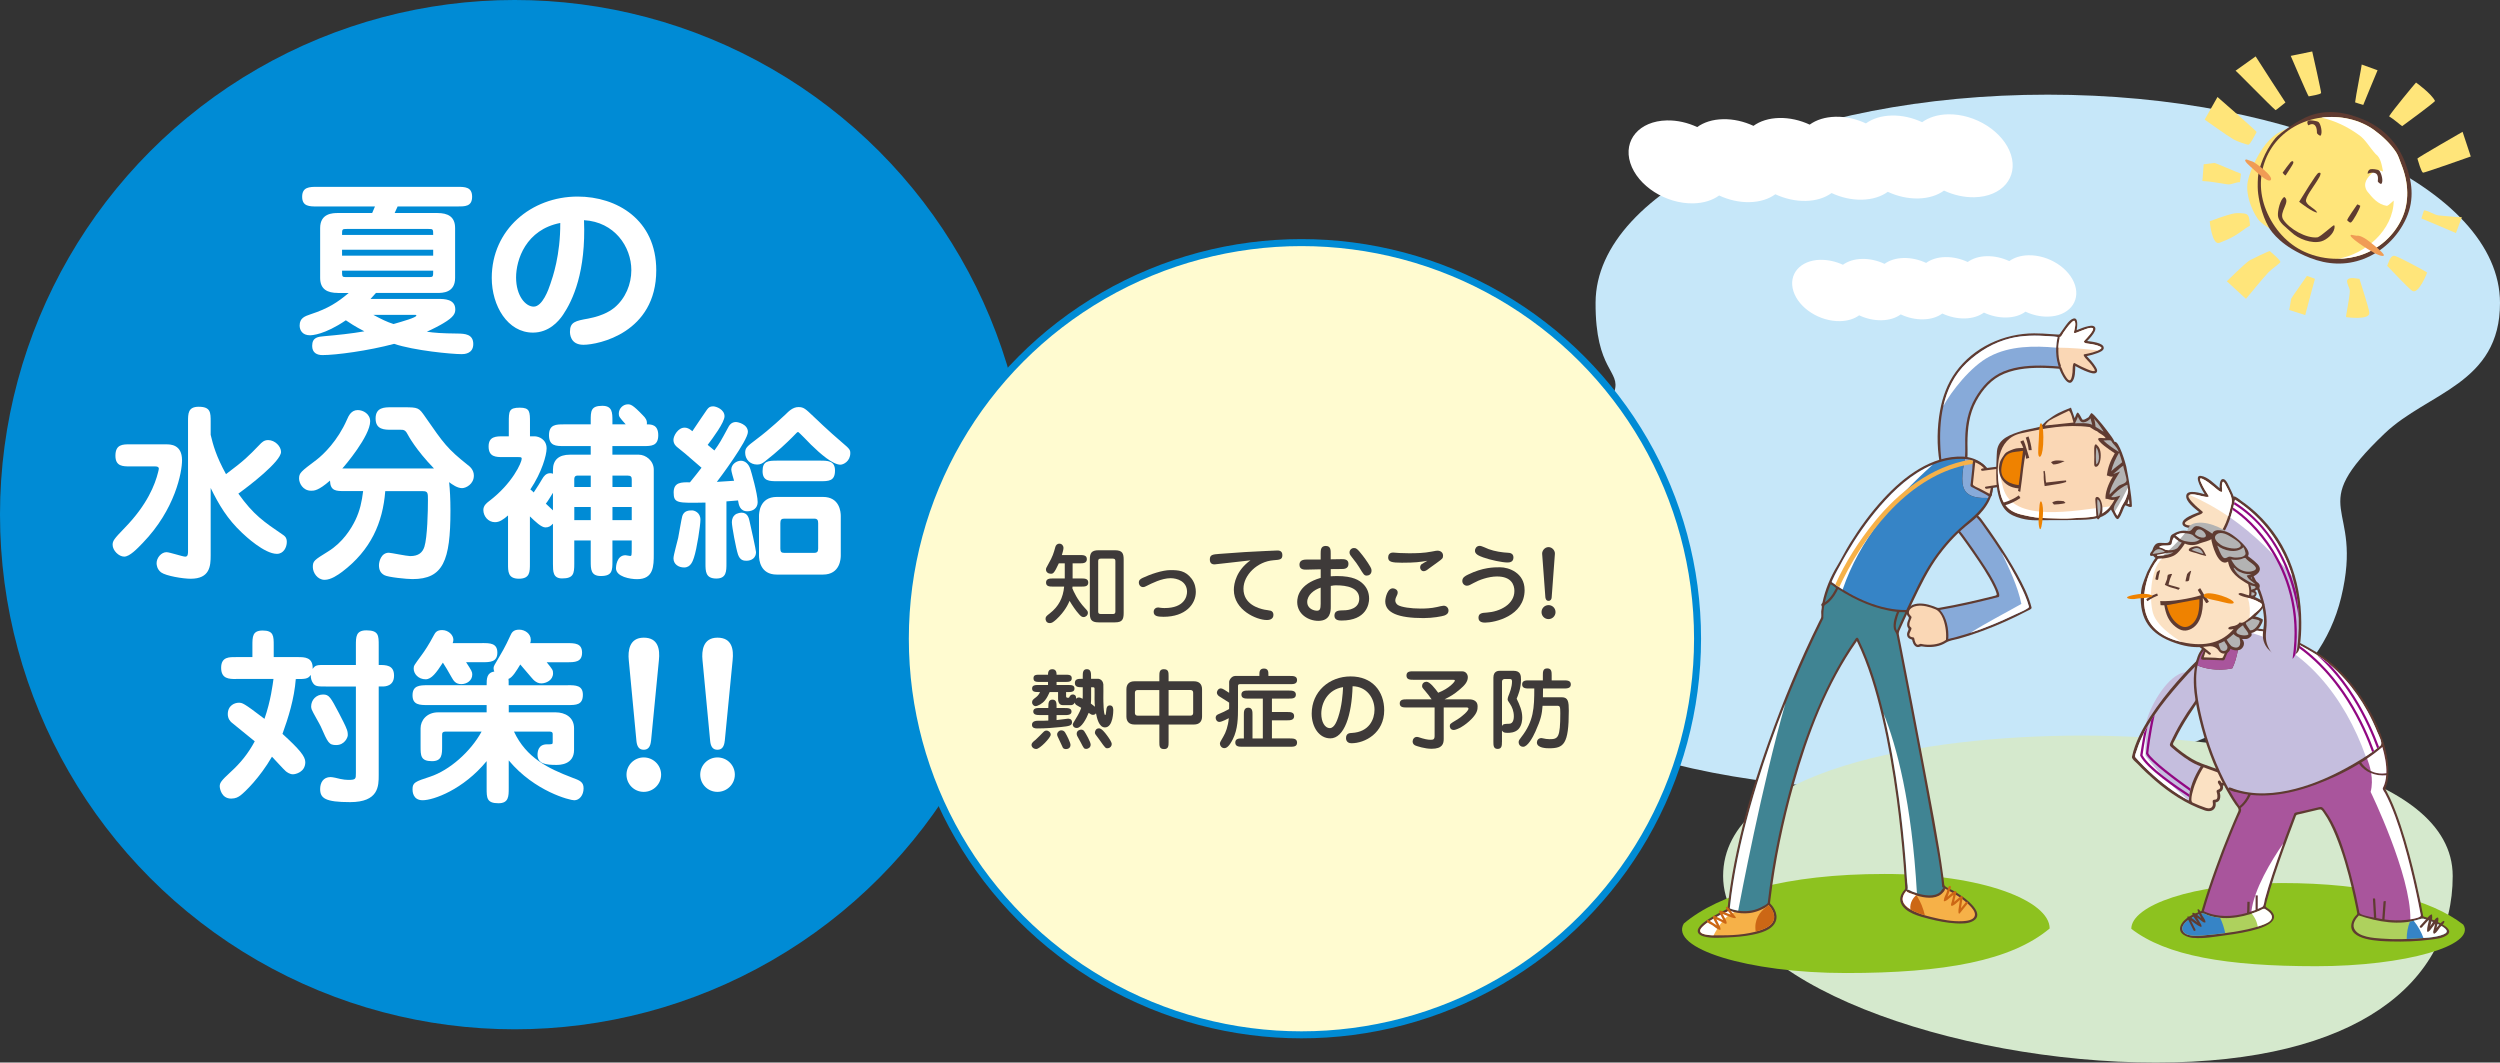 <?xml version="1.0" encoding="UTF-8"?><svg id="_レイヤー_2" xmlns="http://www.w3.org/2000/svg" viewBox="0 0 714.13 303.51"><rect x="0" y="0" width="714.13" height="303.51" fill="#333333" stroke="none"/><g id="_レイヤー_1-2"><g><g><g><g><path d="M461.15,111.84c1.94-6.02-5.47-5.82-5.37-25.43,.16-32.8,57.93-59.37,129.17-59.37s129.13,26.62,129.18,59.47c.03,23.16-20.66,25.59-32.9,37.26-23.64,22.56-5.75,19.18-12.48,46.9-12.13,49.98-94.51,54.72-129.27,54.72-71.34,0-129.18-26.64-129.18-59.51,.01-31.53,31.57-27.63,44.05-43.53,4.1-5.22,6.08-8.29,6.8-10.51Z" fill="#c6e7f9"/><path d="M476.12,34.4c2.98-.07,5.99,.64,8.69,1.9,1.87-1.36,4.39-2.19,7.37-2.25,2.98-.07,5.99,.64,8.7,1.9,1.87-1.36,4.39-2.18,7.37-2.25,2.98-.06,5.99,.64,8.69,1.9,1.87-1.36,4.39-2.18,7.37-2.25,2.98-.07,5.99,.64,8.69,1.9,1.87-1.36,4.39-2.18,7.37-2.25,2.98-.07,5.99,.64,8.69,1.9,1.87-1.35,4.39-2.18,7.37-2.25,7.85-.17,15.9,4.99,18,11.53,2.09,6.54-2.58,11.98-10.42,12.16-2.98,.07-5.99-.64-8.7-1.9-1.87,1.36-4.39,2.18-7.37,2.25-2.98,.06-5.99-.64-8.69-1.9-1.87,1.36-4.39,2.18-7.37,2.25-2.98,.07-5.99-.64-8.69-1.9-1.87,1.36-4.39,2.19-7.37,2.25-2.98,.06-5.99-.64-8.69-1.9-1.87,1.36-4.39,2.19-7.37,2.25-2.98,.07-5.99-.64-8.69-1.9-1.87,1.36-4.39,2.18-7.37,2.25-7.85,.17-15.91-4.99-18-11.53-2.09-6.54,2.57-11.99,10.42-12.16Z" fill="#fff"/><path d="M520.01,74.23c2.2-.05,4.43,.48,6.43,1.4,1.38-1.01,3.25-1.62,5.45-1.67,2.2-.05,4.43,.47,6.43,1.41,1.38-1.01,3.25-1.62,5.45-1.67,2.21-.05,4.43,.47,6.43,1.4,1.38-1,3.25-1.62,5.45-1.66,2.2-.05,4.43,.47,6.43,1.4,1.38-1,3.25-1.62,5.45-1.66,2.2-.05,4.43,.48,6.43,1.4,1.38-1,3.25-1.61,5.45-1.66,5.81-.13,11.77,3.69,13.32,8.53,1.55,4.84-1.91,8.87-7.71,8.99-2.21,.05-4.43-.47-6.43-1.41-1.38,1.01-3.25,1.62-5.45,1.66-2.21,.05-4.43-.47-6.43-1.4-1.38,1.01-3.25,1.62-5.45,1.67-2.21,.05-4.43-.48-6.43-1.4-1.38,1-3.25,1.62-5.45,1.66-2.2,.05-4.43-.47-6.43-1.41-1.38,1.01-3.24,1.62-5.45,1.67-2.2,.05-4.43-.47-6.43-1.41-1.38,1.01-3.25,1.62-5.45,1.66-5.81,.13-11.77-3.69-13.32-8.53-1.55-4.84,1.9-8.87,7.71-8.99Z" fill="#fff"/></g><g><g><path d="M661.27,79.65c-.36,1.2-2.16,8.04-2.78,10.35l-4.59-1.46c.08,.03,.51-3,.57-3.18,.16-.46,3.74-5.35,4.51-6.55,.03-.04,2.07,.76,2.29,.84Z" fill="#ffe57a"/><path d="M651.4,74.85c0,.25-2.56,2.06-3.38,2.91-1.85,1.92-6.02,7.16-6.46,7.61l-5.46-5.03s5.11-5.08,6.54-5.98c.36-.22,5.59-2.78,5.75-2.63,.55,.51,3.02,2.53,3.01,3.13Z" fill="#ffe57a"/><path d="M673.98,79.65c.44,1.52,2.58,7.9,2.82,9.64,.31,2.27-6.63,1.32-6.64,1.3-.08-.47,.99-5.3,1.08-7.45,.03-.72-1.15-2.6-.7-3.2,.7-.92,2.49-.34,3.44-.29Z" fill="#ffe57a"/><path d="M639.83,52.06c-1.25-.08-2.31,.77-3.6,.59-2.4-.33-4.72-.86-7.11-.94l.37-4.81c0,.09,2.87-.36,3.07-.35,.49,.05,6.23,2.6,7.57,3.07,.05,.02-.27,2.19-.3,2.43Z" fill="#ffe57a"/><path d="M642.25,41.35c-.25,.05-3.26-.95-4.27-1.55-2.29-1.36-7.68-5.3-8.21-5.63l3.66-6.46s11.29,9.81,11.18,10c-.37,.66-1.78,3.52-2.36,3.64Z" fill="#ffe57a"/><path d="M642.73,64.42c-1.38,.77-3.15,2.25-4.53,3.02-1.52,.85-2.57,1.29-4.21,1.92-2.14,.82-2.8-6.15-2.77-6.16,.44-.18,4.86-1.84,6.97-2.24,.71-.14,2.79-.12,3.47,.19,1.06,.47,.9,2.34,1.07,3.28Z" fill="#ffe57a"/><path d="M691.68,62.4c1.17,.45,7.66,3.24,9.87,4.17l1.67-4.52c-.03,.08-5.77-.42-6.53-.5-1.42-.16-2.85-1.35-4.26-1.48-.05,0-.68,2.1-.75,2.33Z" fill="#ffe57a"/><path d="M692.15,49.33c.24,.1,13.04-4.41,13.63-4.63l-2.34-7.05s-12.97,7.44-12.91,7.65c.24,.72,1.07,3.79,1.61,4.03Z" fill="#ffe57a"/><path d="M681.9,75.93c1.12,1.11,5.68,6.06,7.09,7.1,1.84,1.36,4.35-5.18,4.33-5.19-.37-.29-8.77-4.9-9.51-4.79-1.15,.17-1.5,2.02-1.91,2.87Z" fill="#ffe57a"/><path d="M675.07,29.97c.44-1.18,3.18-7.69,4.09-9.9l-4.53-1.64c.08,.03-1.77,9.4-1.89,10.81,0,.05,2.11,.66,2.33,.73Z" fill="#ffe57a"/><path d="M652.84,29.27c-1.05-1.51-6.61-10.22-8.51-13.16l-5.74,4.09c.11-.08,9.84,9.95,11.44,11.27,.06,.05,2.55-1.99,2.82-2.2Z" fill="#ffe57a"/><path d="M663.03,26.58c.11-.19-2.42-11.36-2.54-11.88l-6.14,1.26s4.96,11.6,5.14,11.57c.62-.13,3.29-.52,3.53-.95Z" fill="#ffe57a"/><path d="M686.19,36.03c1.27-.94,8.13-5.93,9.38-7.17-.91-2.02-5.42-5.3-5.43-5.28-.34,.33-6.75,8.06-7.69,9.65,1.44,.89,2.96,2.27,3.74,2.81Z" fill="#ffe57a"/></g><path d="M656.21,37.09c-3.33,1.23-16.23,13.67-4.6,29.51,0,0-3.31-.79-6.01-3.32-1.54-1.45-4.42-7.22-3.5-11.55,.78-3.69,3.53-9.11,6.13-11.7,3.4-3.4,6.82-4.03,7.98-2.94Z" fill="#ffe57a"/><path d="M649.94,39.51c1.37-1.65,6.75-5.29,9.63-6.38,5.2-1.98,10.63-1.18,16.11,1.27,5.5,2.46,9.35,6.78,11.34,12,1.98,5.2,2.79,10.43,.34,15.91-2.46,5.5-7.02,9.68-12.24,11.67-5.08,1.93-10.27,1.65-15.32-.34-7.97-3.14-10.93-7.33-11.74-8.75-2.11-3.68-2.94-8.35-3.1-10.44-.08-1.17-.06-3.78,.17-4.93,.32-1.56,1.47-5.98,4.81-10Z" fill="#5f3b31"/><path d="M685.93,46.91c-.45-1.1-.82-2.45-1.47-3.43-1.61-2.42-3.87-4.57-6.2-6.28-4.24-3.1-9.87-4.28-15.12-3.61-1.42,.18-2.81,.5-4.13,.95-5.23,1.78-9.3,5.39-11.48,10.16-2.19,4.82-2.27,10.26-.22,15.32,2.22,5.46,6.11,9.69,10.97,11.91,3,1.37,6.29,2.04,9.54,2,2.29-.02,4.58-.4,6.74-1.13,5.13-1.75,9.36-5.57,11.59-10.47,2.06-4.52,1.98-9.99-.22-15.41Z" fill="#ffe57a"/><path d="M683.78,57.28c-.64,.51-1.44,1.36-1.92,1.54-2.64-.41-4.18-2.33-5.72-4.25-1.38-2.26,.2-3.95,1.64-5.3,.31-.67,1.61-.87,2.95-.26-.38-1.79-.61-3.92-2.13-5.02-1.87-2.08-2.93-4.18-4.77-5.43-3.36-2.45-6.89-4.08-10.7-4.96,5.25-.67,10.89,.52,15.12,3.61,2.34,1.71,4.6,3.85,6.2,6.28,.65,.98,1.03,2.33,1.47,3.43,2.2,5.42,2.28,10.89,.22,15.41-2.23,4.91-6.46,8.73-11.59,10.47-2.16,.73-4.45,1.11-6.74,1.13,7.73-1.25,15.91-8.18,15.96-16.65Z" fill="#fff"/><g><path d="M662.29,49.38c1.62-.45-.6,2.53-.82,2.93-.45,.81-3.12,4.21-2.74,5.26,.48,1.31,2.47,1.88,3.2,3.15-1.24-.02-4.6-2.63-5.17-3.08,1.01-1.57,4.88-8.08,5.52-8.26Z" fill="#5f3b31"/><path d="M673.36,58.38c.3,.1,.61,.23,.87,.41-.19,1.01-2.15,4.48-2.65,4.73-.41,.21-.76-.31-1.11-.6-.03-.42,2.48-3.89,2.89-4.54Z" fill="#5f3b31"/><path d="M654.3,46.33c.21-.25,.8-.57,.81,.12,0,.49-2.1,3.39-2.23,3.68-.3-.12-.65-.49-.84-.8,.44-.7,1.95-2.65,2.26-3.01Z" fill="#5f3b31"/><path d="M677.11,48.34c-.75,.24-.89,1.34-.73,1.27,.73-.32,2.15-.51,2.64,.27,.33,.52,.27,1.27,.2,1.86-.03,.29,.82,.92,.99,.78,.75-.62,0-3.25-.61-3.81-.36-.33-2.04-.51-2.5-.36Z" fill="#5f3b31"/><path d="M659.44,34.42c-.68,.27-.16,1.45-.02,1.37,.65-.36,1.45-.6,2.01,.21,.37,.54,.4,1.33,.41,1.95,0,.31,.88,.94,1.03,.79,.64-.67,.09-3.29-.55-3.86-.38-.34-2.47-.63-2.88-.46Z" fill="#5f3b31"/><path d="M652.54,56.27c1.91,1.4-1.71,4.34-.33,6.45,1.78,2.73,6.56,5.4,9.7,5.09,.99-.1,4.7-3.77,4.87-3.45,.16,.3,.11,.57,.05,.9-.3,1.63-2.26,3.27-3.77,3.69-2.7,.74-6.56-.66-8.63-2.69-1.36-1.33-3.54-2.6-3.73-4.67-.12-1.29,.64-4.76,1.83-5.32,0,0,0,0,0,0Z" fill="#5f3b31"/><path d="M671.62,67.07c.49,.11,1.01,.19,1.52,.27,.6-.14,1.42,.18,2.29,.7,1.05,.55,5.91,4.45,5.52,4.94-.38,.48-2.24-.47-2.72-.72-1.65-.86-7.98-4.9-6.61-5.18Z" fill="#f09c55"/><path d="M641.74,45.55c.49,.2,1.01,.37,1.51,.54,.59-.03,6.83,4.64,5.26,5.44-1.01,.51-4.34-2.76-5.22-3.55-.5-.45-2.9-2.39-1.54-2.43Z" fill="#f09c55"/></g></g><g><path d="M594.62,210.12c44.76,0,106,9.75,106,40.13s-27.23,53.27-84.78,53.27-123.63-22.89-123.63-53.27,57.64-40.13,102.41-40.13Z" fill="#d5e9cd"/><path d="M538.3,249.65c-28.16,0-47.19,5.66-57.31,14.15-4.21,7.07,18.19,14.15,46.35,14.15s47.2-3.54,58.15-12.73c0-7.82-19.03-15.57-47.19-15.57Z" fill="#8dc21f"/><path d="M651.64,252.24c25.55,0,42.82,4.75,52,11.88,3.82,5.94-16.51,11.88-42.06,11.88s-42.82-2.97-52.77-10.69c0-6.56,17.27-13.07,42.83-13.07Z" fill="#8dc21f"/></g></g><g><g><g><path d="M616.91,212.27c-1.98,1.34-4.09-2.71-3.85-5.55,.24-2.84,4.46-11.65,9.39-14.15,4.92-2.49,4.15,4.54,1.62,8.96-2.53,4.42-4.06,8.64-7.16,10.74Z" fill="#c5bede"/><path d="M610.73,218.34c1.51,1.59,3.11,3.1,4.77,4.52,4.26,3.66,8.96,6.79,14.29,8.64,1,.35,2.25,.33,2.86-.68,.3-.5,.32-1.04,.24-1.61,.59-.06,1.05-.41,1.23-.98,.2-.63,.11-1.34-.05-1.96,.49-.23,.88-.63,.95-1.19,.03-.23-.01-.41-.07-.63,.25-.08,.5-.21,.71-.37,.41-.31,.7-.76,.77-1.27,.31-2.31-2.94-3.06-4.51-3.62-2.01-.72-3.93-1.31-5.77-2.41-1.87-1.11-3.62-2.42-5.24-3.87-.46-.41,.1-1.02,.34-1.52,.3-.63,.62-1.26,.95-1.88,.62-1.16,1.27-2.31,1.95-3.43,1.53-2.52,3.29-4.84,4.66-7.44,1.14-2.16,2.35-4.89,1.49-7.35-.21-.61-.56-1.16-1-1.63-.3-.32-1.03-1.11-1.52-1.06-.22,.02-.42,.29-.57,.43-1.82,1.78-3.56,3.65-5.24,5.57-2.79,3.18-5.41,6.51-7.71,10.06-2.28,3.52-4.38,7.38-5.26,11.52-.13,.6,1.38,1.79,1.72,2.14Z" fill="#5f3b31"/><path d="M626.99,224.1c.53-1.47,1.21-2.89,2.01-4.24,.12-.2,.24-.4,.36-.59,.11-.17,.64,.12,.81,.18,.95,.33,1.9,.67,2.85,1.02,.87,.32,1.96,.64,2.45,1.51,.36,.63,.08,1.33-.56,1.63-.49,.23-.41-.48-.84-.63-.27-.09-.55,.12-.54,.4,.02,.63,.86,1.02,.65,1.72-.13,.43-.58,.39-.87,.62-.3,.25-.04,.71,.02,1.01,.11,.56,.25,1.67-.58,1.69-1.16,.03-.48,.79-.66,1.62-.21,.93-1.18,.99-1.95,.73-1.29-.44-2.57-.93-3.8-1.51-.99-.47,.34-4.33,.63-5.16Z" fill="#fbe1c3"/><path d="M610.29,214.58c2.25-7.26,7.33-13.67,12.25-19.32,1.7-1.95,3.46-3.85,5.3-5.67,.2-.2,1.21,1.04,1.34,1.24,.29,.45,.48,.97,.57,1.5,.2,1.27-.17,2.58-.63,3.75-.62,1.59-1.43,3.33-2.45,4.73-2.6,3.58-4.93,7.44-6.73,11.49-.31,.7,.08,.91,.57,1.34,.62,.55,1.26,1.08,1.92,1.58,1.87,1.44,3.95,2.91,6.2,3.68-1.82,2.87-3.36,6.34-3.34,9.79-4.09-2.2-7.82-5.05-11.21-8.21-1.09-1.02-2.16-2.07-3.18-3.17-.29-.31-.57-.62-.85-.94-.36-.41,.1-1.31,.25-1.8Z" fill="#c5bede"/><path d="M610.29,214.58c.76-2.45,1.84-4.8,3.13-7.06-.43,2.76-.67,5.21-.57,8.38,3.14,4.24,7.83,8.9,12.32,12.74-4.05-2.19-7.75-5.03-11.11-8.16-1.09-1.02-2.16-2.07-3.18-3.17-.29-.31-.57-.62-.85-.94-.36-.41,.1-1.31,.25-1.8Z" fill="#fff"/><g><path d="M612.02,215.72c1.71,3.36,9.8,8.89,13.38,11.22-.03,.24-.06,.49-.08,.73-3.49-2.25-12.18-8.11-13.93-11.74l-.04-.09v-.1c.05-.26,.42-2.96,1.07-6.36,.34-.67,.7-1.33,1.07-1.98-.86,4.06-1.39,7.69-1.47,8.32Z" fill="#910782"/><path d="M625.57,225.95c-3.11-2.2-11.61-8.36-12.54-10.6l-.03-.08v-.08c.04-.34,.48-4.58,1.5-9.47,.33-.53,.67-1.05,1.02-1.57-1.21,5.28-1.78,10.27-1.85,11,.88,1.91,8.08,7.28,12.06,10.11-.06,.23-.11,.46-.16,.68Z" fill="#910782"/></g></g><g><path d="M626.55,267.91c2.98,.28,6.22-.35,9.18-.74,3.14-.42,6.3-.93,9.33-1.86,2.41-.74,6.52-2.6,3.42-5.36-.31-.28-1.39-.78-1.3-1.17,.1-.47,.22-.94,.34-1.4,.29-1.1,.6-2.2,.93-3.29,1.59-5.26,3.45-10.44,5.35-15.6,.62-1.68,1.25-3.35,1.88-5.02,.19-.5,.17-.67,.69-.79,.89-.21,1.78-.42,2.67-.63,1.06-.25,2.12-.5,3.18-.75,.91-.21,.96,0,1.53,.8,1.42,1.99,2.48,4.23,3.41,6.49,2.05,4.97,3.5,10.2,4.73,15.43,.43,1.82,.82,3.64,1.19,5.47,.09,.48,.19,.96,.27,1.45,.05,.26-.47,.65-.63,.86-.45,.58-.83,1.25-.99,1.97-1.13,4.97,8.38,5.08,11.11,5.16,3.77,.11,7.6-.02,11.34-.5,1.54-.2,3.57-.36,4.86-1.35,2.83-2.18-5.59-4.94-6.83-5.32-.58-3.19-1.25-6.37-1.97-9.53-1.27-5.57-2.7-11.12-4.52-16.55-.87-2.6-1.82-5.17-2.98-7.65-.29-.61-.59-1.22-.91-1.81-.39-.72-.54-.83-.23-1.61,.63-1.62,.72-3.41,.63-5.13-.35-6.64-3.26-13.25-6.71-18.83-3.7-5.98-8.59-11.25-14.66-14.84-5.62-3.32-12.05-6.66-18.78-6.33-2.74,.13-5.39,.93-7.84,2.14-2.76,1.36-5.36,2.88-6.47,5.9-2.3,6.23-.57,14.06,1.09,20.25,1.82,6.83,4.5,13.53,8.14,19.6,.48,.79,.97,1.58,1.49,2.34,.46,.68,1.23,1.28,.88,2.06-.85,1.92-1.68,3.85-2.47,5.79-1.47,3.57-2.85,7.18-4.15,10.81-1.4,3.91-2.73,7.86-3.88,11.85-2.09,.76-5.17,1.99-6,4.31-.81,2.27,1.94,3.25,3.67,3.41Z" fill="#5f3b31"/><g><path d="M673.82,261.51c5.48,1.83,11.49,2.92,17.12,1.15,.72-.23,1-.35,1.75-.11,.78,.26,1.56,.54,2.32,.86,1.21,.49,2.6,1.04,3.55,1.96,.78,.76,.14,1.24-.61,1.54-2.04,.83-4.43,.94-6.59,1.1-3.64,.27-7.34,.39-10.98,.1-2.21-.17-6.86-.37-7.92-2.92-.55-1.33,.47-2.79,1.36-3.69Z" fill="#aed15d"/><path d="M626.26,262.07c.76-.43,1.57-.79,2.39-1.1,.74-.28,1.4,.25,2.13,.5,1.35,.45,2.76,.7,4.18,.77,2.65,.13,5.3-.33,7.82-1.11,.94-.3,1.87-.64,2.78-1.03,.4-.17,1.03-.67,1.42-.43,.8,.48,2.27,1.48,1.97,2.61-.28,1.06-1.76,1.61-2.67,1.95-2.72,1.01-5.61,1.55-8.47,2-2.92,.45-5.86,.76-8.81,1.02-1.47,.13-5.14,.38-5.59-1.7-.33-1.55,1.76-2.85,2.84-3.45Z" fill="#aed15d"/></g><g><path d="M688.39,263.26c.86-.14,1.71-.34,2.55-.6,.72-.23,1-.35,1.75-.11,.78,.26,1.56,.54,2.32,.86,1.21,.49,2.6,1.04,3.55,1.96,.78,.76,.14,1.24-.61,1.54-2.04,.83-4.43,.94-6.59,1.1-1.29,.09-2.58,.17-3.87,.22-.03-1.69,.29-3.41,.91-4.97Z" fill="#3684c6"/><path d="M626.26,262.07c.76-.43,1.57-.79,2.39-1.1,.74-.28,1.4,.25,2.13,.5,1.1,.37,2.25,.6,3.41,.71,.65,1.37,1.12,2.83,1.45,4.35-2.2,.29-4.42,.51-6.63,.7-1.47,.13-5.14,.38-5.59-1.7-.33-1.55,1.76-2.85,2.84-3.45Z" fill="#3684c6"/></g><path d="M637.64,190.93c1.43-2.72,2.11-7.63,2.4-10.58,.79-.14,1.59-.23,2.39-.25,6.66-.21,13.02,3.18,18.56,6.5,3.33,1.99,6.27,4.58,8.85,7.47,2.51,2.81,4.67,5.93,6.48,9.23,1.01,1.85,1.92,3.76,2.71,5.71,.35,.89,1.74,3.34,.93,4-3.05,2.53-6.52,4.63-10,6.51-5.15,2.79-10.65,5.1-16.41,6.3-2.93,.61-5.95,.93-8.94,.76-1.53-.09-3.05-.3-4.54-.67-.69-.17-1.37-.37-2.03-.6-.22-.08-1.64-.78-1.43,0-3.43-6.2-5.97-12.96-7.6-19.85-1.12-4.71-2.28-10.38-1.29-15.37,4.97,2.06,9.92,.82,9.92,.82Z" fill="#c5bede"/><g><g><path d="M680.57,220.95c-1.26,.02-2.51-.24-3.61-.85-1-.55-1.82-1.35-2.48-2.27,2.14-1.34,4.18-2.82,6.05-4.42,.66,2.35,1.22,4.95,1.13,7.46-.36,.05-.72,.08-1.09,.09Z" fill="#a9559c"/><path d="M641.74,227.87c-.53,.91-1.2,1.75-2.03,2.42-1.09-1.54-2.09-3.16-3.01-4.81,.64,.61,2.3,.84,3.14,1.05,.78,.19,1.57,.34,2.36,.45-.14,.3-.29,.6-.46,.89Z" fill="#a9559c"/><path d="M633.68,247.71c1.34-3.71,2.76-7.38,4.28-11.02,.47-1.13,.95-2.26,1.44-3.38,.36-.82,1.07-1.69,.66-2.5,1.23-.96,2.2-2.29,2.86-3.74,.01,0,.03,0,.04,0,2.1,.23,4.22,.22,6.32,.02,4.03-.38,7.98-1.41,11.77-2.8,4.35-1.59,8.75-3.62,12.82-6.1,1.75,2.42,4.7,3.56,7.74,3.28-.05,.64-.14,1.26-.3,1.88-.15,.6-.35,1.19-.66,1.74-.19,.34,.51,1.21,.66,1.51,.51,.96,.97,1.95,1.41,2.94,2.06,4.75,3.56,9.76,4.9,14.76,1.2,4.48,2.24,9,3.17,13.54,.25,1.2,.49,2.41,.71,3.62,.15,.78-3.41,1.22-4.1,1.3-2.08,.26-4.19,.17-6.26-.12,.02-.19,.03-.38,.04-.57,.11-1.55,.23-3.1,.34-4.65-.81-.08-.65,.03-.71,.78-.07,.92-.13,1.84-.2,2.76-.04,.53-.08,1.06-.12,1.59-.57-.09-1.14-.2-1.7-.32-.04-.69-.08-1.38-.12-2.07-.06-.96-.11-1.93-.17-2.89-.04-.67,.05-.68-.68-.61,.09,1.63,.19,3.25,.28,4.88,.01,.19,.02,.38,.03,.57-1.33-.25-4.05-.77-4.17-1.41-.09-.49-.18-.98-.28-1.47-.87-4.46-1.93-8.89-3.24-13.25-1.49-4.96-3.21-10.25-6.31-14.46-.51-.7-.77-1.16-1.63-.96-.85,.2-1.69,.4-2.54,.6-1.05,.25-2.1,.5-3.15,.74-.28,.07-1.3,.12-1.44,.49-1.7,4.4-3.33,8.84-4.88,13.3-.89,2.56-1.76,5.13-2.55,7.73-.36,1.16-.7,2.33-1.01,3.51-.15,.58-.2,1.89-.75,2.16-.41,.2-.83,.39-1.26,.57,0-1.29,0-2.59,.01-3.88-.22,0-.43,0-.65,0,0,1.18,0,2.37-.01,3.56,0,.2,0,.39,0,.59-.56,.22-1.14,.43-1.72,.62,.02-.98,.05-1.97,.07-2.95-.21-.02-.43-.01-.65-.01-.02,.82-.04,1.65-.06,2.48,0,.26-.04,.5-.06,.7-4.08,1.17-8.53,1.33-12.33-.48,1.22-4.23,2.64-8.4,4.14-12.54Z" fill="#a9559c"/></g><path d="M627.72,190.11c.17-.85,.39-1.67,.7-2.47,1.1-2.92,3.81-4.38,6.5-5.65,1.63-.77,3.35-1.33,5.13-1.64-.29,2.95-.97,7.86-2.4,10.58,0,0-4.95,1.23-9.92-.82Z" fill="#a9559c"/></g><g><path d="M690.94,262.66c.72-.23,1-.35,1.75-.11,.78,.26,1.56,.54,2.32,.86,1.21,.49,2.6,1.04,3.55,1.96,.78,.76,.14,1.24-.61,1.54-1.75,.71-3.78,.89-5.68,1.03-.66-1.78-1.58-3.44-2.78-4.91,.49-.11,.97-.23,1.46-.38Z" fill="#fff"/><g><path d="M645.55,260.08c.4-.17,1.03-.67,1.42-.43,.8,.48,2.27,1.48,1.97,2.61-.28,1.06-1.76,1.61-2.67,1.95-.45,.17-.9,.31-1.36,.46-.24-1.82-1.29-3.22-1.7-3.7,.79-.26,1.57-.55,2.33-.88Z" fill="#fff"/><path d="M650.51,245.67c-.89,2.56-1.76,5.13-2.55,7.73-.36,1.16-.7,2.33-1.01,3.51-.15,.58-.2,1.89-.75,2.16-.41,.2-.83,.39-1.26,.57,0-1.29,0-2.59,.01-3.88-.22,0-.43,0-.65,0,0,1.18,0,2.37-.01,3.56,0,.2,0,.39,0,.59-.39,.15-.78,.3-1.18,.43,.79-6.36,5.59-14.31,9.07-19.37-.56,1.56-1.12,3.13-1.67,4.7Z" fill="#fff"/></g><g><path d="M680.53,213.4c.66,2.35,1.22,4.95,1.13,7.46-.36,.05-.72,.08-1.09,.09-1.16,.02-2.31-.2-3.35-.72-.25-1.23-.62-2.41-1.04-3.52,1.52-1.03,2.98-2.14,4.35-3.31Z" fill="#fff"/><path d="M677.18,226.19c.46-1.77,.44-3.58,.15-5.32,1.32,.53,2.79,.74,4.29,.61-.05,.64-.14,1.26-.3,1.88-.15,.6-.35,1.19-.66,1.74-.19,.34,.51,1.21,.66,1.51,.51,.96,.97,1.95,1.41,2.94,2.06,4.75,3.56,9.76,4.9,14.76,1.2,4.48,2.24,9,3.17,13.54,.25,1.2,.49,2.41,.71,3.62,.1,.56-1.7,.94-2.99,1.15,.21-12.65-11.35-36.42-11.35-36.42Z" fill="#fff"/></g><path d="M640.64,180.25c.6-.08,1.19-.14,1.8-.16,6.66-.21,13.02,3.18,18.56,6.5,3.33,1.99,6.27,4.58,8.85,7.47,2.51,2.81,4.67,5.93,6.48,9.23,1.01,1.85,1.92,3.76,2.71,5.71,.35,.89,1.74,3.34,.93,4-1.33,1.1-2.74,2.12-4.19,3.07-5.81-16.53-17.95-32.58-35.13-35.83Z" fill="#fff"/></g><g><path d="M650.68,181.49c1.75,.6,3.47,1.37,5.13,2.21,6.87,4.6,11.86,10.8,15.24,16.16,3.55,5.63,5.84,11.08,7.1,14.57-.18,.13-.36,.27-.54,.4-1.24-3.45-3.52-8.95-7.12-14.65-4.08-6.46-10.52-14.16-19.81-18.7Z" fill="#910782"/><path d="M661.82,187.12c1.33,.85,2.61,1.8,3.82,2.83,2.79,2.99,5.08,6.12,6.89,9,3.49,5.54,5.76,10.9,7.04,14.39-.18,.14-.35,.29-.53,.43-1.25-3.46-3.52-8.88-7.06-14.49-2.47-3.92-5.83-8.3-10.15-12.16Z" fill="#910782"/></g><g><path d="M691.3,264.49c.85-.94,1.7-1.87,2.55-2.81,.14-.15,1.04-.93,.88-.08,.22,.68-.42,2.31-.55,3.01,.41-.53,1.35-2.35,2.05-2.51,.8-.18-.2,2.73-.26,2.99,.13-.15,2.19-2.79,2.27-1.82,.04,.48-1.02,1.35-1.29,1.67-.32,.38-.92,1.45-1.38,1.63-.37,.43-.58-.2-.51-.51,.19-.74,.37-1.49,.56-2.23-.49,.63-.98,1.25-1.46,1.88-.15,.19-.83,.88-.86,.16-.03-1.03,.41-2.24,.59-3.26-.56,.62-1.12,1.24-1.69,1.85-.07,.08-.31,.44-.43,.47-.28,.31-.76-.13-.48-.44Z" fill="#5f3b31"/><path d="M626.59,265.75c-.52-1.05-1.04-2.09-1.57-3.14-.08-.17-.45-1.2,.25-.73,.68,.09,1.89,1.25,2.46,1.63-.32-.54-1.59-2.01-1.48-2.63,.13-.71,2.35,1.24,2.55,1.39-.09-.16-1.69-2.85-.79-2.53,.45,.16,.83,1.35,1.01,1.69,.22,.4,.95,1.31,.94,1.75,.25,.46-.39,.38-.64,.2-.59-.44-1.18-.89-1.77-1.33,.38,.64,.75,1.27,1.13,1.91,.12,.2,.47,1.01-.16,.74-.93-.38-1.84-1.21-2.67-1.76,.34,.69,.69,1.38,1.03,2.08,.04,.09,.28,.42,.26,.52,.17,.35-.39,.56-.56,.21Z" fill="#5f3b31"/></g></g><g><path d="M623.91,181.27c.57,.46,1.15,.93,1.72,1.39,1.26,1.02,2.52,2.03,3.78,3.05,.43,.35-1,2.01-.59,2.57,.22,.31,1.21,.17,1.51,.18,1.35,.05,2.71,.1,4.06,.14,.25,.01,.89,.15,1.03-.17,.15-.16,.22-.51,.31-.7,.56-1.26,1.12-2.52,1.67-3.78,.12-.28,1.33-2.33,.69-2.49-.55-.13-1.13-.17-1.69-.17-.49,0-.98,.05-1.46,.16-.14,.03-.99,.36-1.06,.31-.7-.54-1.4-1.07-2.1-1.61-1.15-.88-2.29-1.75-3.44-2.63-.24-.18-1.76-1.67-2.08-1.14-.79,1.3-1.58,2.59-2.37,3.89-.25,.4-.38,.66,.03,1Z" fill="#5f3b31"/><path d="M624.52,180.47c.7-1.15,1.4-2.29,2.1-3.44,1.55,1.19,3.11,2.38,4.66,3.56,.91,.7,1.85,1.42,2.72,2.08,.21,.16,.74,.74,1.02,.37,.27-.35-.31-.65-.53-.81,.97-.31,2.04-.36,3.05-.22-.85,1.92-1.7,3.83-2.54,5.75-.2,.46-1.81,.13-2.27,.12-1.08-.04-2.15-.08-3.23-.11,.16-.53,.32-1.06,.5-1.58,.31,.25,.61,.49,.92,.74,.35,.28,.9-.11,.5-.43-1.8-1.46-3.61-2.91-5.41-4.37-.44-.35-.88-.71-1.32-1.06-.32-.26-.4-.23-.17-.6Z" fill="#fbe1c3"/></g><g><path d="M629.81,150.81c-.35,.68-3.24,5.84-.9,5.91,1.16,.04,2.38-.92,3.26-1.56,.46-.34,1.49-1.57,1.96-1.17,2.57,2.17,4.85,4.73,6.79,7.47,3.14,4.45,5.39,9.61,5.79,15.09,.22,3.1-1.11,4.95,.43,7.82,1.12,2.09,4.01,3.52,6.64,3.03,2.01-.38,2.82-.72,3.11-2.53,.39-2.49,.49-4.51,.48-7.03-.02-6.08-1.08-12.18-3.42-17.8-2.43-5.86-6.27-11.06-11.19-15.07-.8-.65-1.62-1.27-2.47-1.86-.4-.27-1.76-1.5-2.25-1.28,.09-.04-1.5-3.37-1.74-3.78-.25-.43-.65-1.14-1.22-1.2-1.09-.11-1.04,1.96-1.04,2.61-1.38-1.15-3.45-3.33-5.39-3.53-2.29-.23,.74,4.66,1.11,5.24-.96-.25-4.88-1.5-5.24,.3-.36,1.77,2.53,3.87,3.67,4.81-1.03,.43-4.84,1.62-4.79,3.25,.06,1.89,5.3,1.36,6.42,1.3Z" fill="#5f3b31"/><path d="M634.98,152.5c1.86-2.85,2.79-6.57,3.45-9.77,10.03,6.36,16.21,16.85,17.78,28.52,.49,3.63,.58,7.31,.28,10.96-.14,1.7-.18,3.71-1.04,5.25-1.52,2.72-4.55,1.27-6.16-.55-1.06-1.2-1.84-2.73-2-4.35-.17-1.67,.24-3.4,.19-5.09-.25-7.76-4.16-14.92-9.3-20.56-.8-.88-1.64-1.73-2.51-2.53-.29-.27-.58-.53-.88-.78-.53-.45-.18-.53,.19-1.1Z" fill="#c5bede"/><path d="M629.35,150.12c-.65,.02-5.02,.38-5.24-.6-.08-.35,.81-.83,1-.96,.8-.5,1.67-.91,2.53-1.29,.26-.12,2.12-.65,1.44-1.18-.48-.37-.94-.77-1.39-1.18-.35-.32-3.2-2.84-2.41-3.44,.7-.54,2.27-.08,3,.07,.28,.06,3.17,.92,2.55,0-.76-1.13-1.47-2.31-2.02-3.55-.22-.5-.79-1.63,.15-1.26,1.25,.5,2.36,1.46,3.4,2.28,.25,.2,2.43,2.27,2.39,1.21-.02-.65-.24-2.11,.25-2.65,.44,.21,.74,.94,.94,1.34,.75,1.44,1.87,3.3,1.5,4.9-.85,3.59-1.85,7.74-4.85,10.13-.37,.29-3.27,2.72-3.81,2.04-.27-.34,.05-1.13,.15-1.46,.25-.77,.58-1.52,.94-2.25,.27-.57,.56-1.12,.86-1.68,.4-.74-1.16-.48-1.39-.47Z" fill="#fbe1c3"/><g><path d="M637.11,147.88c.57-1.73,.98-3.5,1.32-5.14,8.07,5.12,13.65,12.91,16.34,21.84-5.21-6.37-11.04-12.1-17.65-16.7Z" fill="#fff"/><path d="M628.3,141.54c.28,.06,3.17,.92,2.55,0-.76-1.13-1.47-2.31-2.02-3.55-.22-.5-.79-1.63,.15-1.26,1.25,.5,2.36,1.46,3.4,2.28,.25,.2,2.43,2.27,2.39,1.21-.02-.65-.24-2.11,.25-2.65,.44,.21,.74,.94,.94,1.34,.75,1.44,1.87,3.3,1.5,4.9-.28,1.19-.58,2.43-.96,3.65-3.47-2.36-7.15-4.4-11.06-6.08,.75-.4,2.18,.02,2.86,.16Z" fill="#fff"/></g><g><path d="M637.91,145.02c2.75,1.73,7.47,5.77,11.45,12.12,3.9,6.23,8.03,16.32,6.35,29.75-.08,.19-.17,.38-.27,.56-.17,.31-.37,.56-.57,.77,2.13-13.95-2.09-24.39-6.06-30.74-3.85-6.14-8.37-10.07-11.06-11.81,.06-.22,.11-.44,.17-.66Z" fill="#910782"/><path d="M638.14,144.07c.05-.23,.1-.45,.15-.68l.2,.13c5.4,3.4,13.5,10.79,17.4,25.7,.12,.67,.23,1.35,.32,2.03,.23,1.7,.37,3.42,.42,5.13-1.69-11.35-6.39-24.69-18.49-32.31Z" fill="#910782"/></g></g></g><g><path d="M638.39,153.31c-2.24-1.49-6.68-4.45-10.77-3.96-2.82,.34-2.67,2.08-3.13,3.31-.31,.82-.58,1.65-.7,2.51-.07,.54-.69,.98-.75,1.51-.28,2.46,9.08,2.57,11.79,2.25,5.14-.61,7.18-3.21,3.57-5.61Z" fill="#b3b3b3"/><path d="M623,184.18c2.8,.8,5.3,.79,7.44,.5,2.3-.47,3.24,1.06,3.24,1.06,1.19,1.8,3.24,.78,3.42-.41,.72,.43,1.79,.57,2.51,.36,1.26-.36,1.94-2.1,.83-3.17,1.07,0,1.63,.23,2.57-.78,.22-.24,.22-.56,.09-.93,.97-.12,1.81-.91,2.36-1.65,.23-.32,1.41-2.19,.69-2.36-.62-.32-1.28-.58-1.97-.7,.1-.08,.19-.16,.27-.24,0,0,2.71-2.49,2.31-3.44-.24-.58-.94-1.13-2.08-1.64-.19-.09-.39-.17-.59-.26,.6-.48,.81-1.38,.01-1.71,.61-.41,1.23-.76,1.24-.79,.89-1.76-2.02-2.18-2.38-3.08,1.25-.42,3.72-1.79,1.96-3.74-.92-1.02-2.81-2.37-2.81-2.37,0,0,1.76-1.49-4.39-6.01-2.02-1.48-5.37-2.01-5.75-.36-1.14-.72-3.28-2.32-4.61-2.17-1.08,.12-1.14,1.5-2.25,1.45-1.91-.47-3.41,.21-4.58,.91-1.06,.63-.21,2.28-1.55,2.44-1.45,.16-2.84-.56-3.7,.99-1.32,2.37,.44,3.3,.45,3.3-.7,.77-2.2,3.63-2.37,4.02-.32,.75-.61,1.52-.89,2.28-.4,1.07-.64,1.75-.81,2.9-.13,.86-.18,1.7-.17,2.52,.13,6.62,3.29,10.75,11.49,13.08Z" fill="#5f3b31"/><path d="M613.4,165.39c.62-2.08,1.68-4.03,3.05-5.75,1.76-.09,4.07-.31,5.42-1.55,.83-.76,1.66-1.88,2.24-2.82,1.36,.64,2.9,.56,4.27-.06,.42-.19,3.3-.86,3.27-1.27,.09,1.15,1.93,8.28,4.8,6.48,.56,3.27,2.95,4.8,5.75,6.47,.37,1.6,.41,2.32,.22,3.17-.22-.06-.44-.11-.65-.17-.45-.12-1.52-.61-1.99-.47-1.18,.37,1.08,1.02,1.29,1.07,1.35,.34,2.95,.73,4.12,1.47,.18,.11,1.03,.35,.95,.91-.11,.8-1.71,2.01-2.03,2.25-.94,.79-1.77,1.73-2.83,2.39-.55,.34-.97,.53-1.52,.29-.33,.5-.83,.75-1.4,.94-.4,.13-1.93,.21-1.83,.8,.06,.34,.74,.32,1.52,.13-3.08,3.62-7.79,5.35-14.82,3.73-10.7-2.47-12.19-10.08-9.82-18.02Z" fill="#fbe1c3"/><g><path d="M642.73,180.06c.22-.04,.51-.02,.68-.09,.69-.29,1.24-.92,1.63-1.53,.17-.27,.33-.56,.43-.87,.13-.39-.75-.55-1.08-.64-.08-.02-.65-.11-1.03-.19-.5,.36-1.09,.73-1.72,1.1-.41,.24,.5,1.24,1.1,2.22Z" fill="#b3b3b3"/><path d="M637.33,159.81c.65,1.2,1.27,2.15,2.53,2.85,1.12,.62,2.5,.86,3.76,.42,2.11-.73-.54-2.19-1.29-2.81-.3-.25-.61-.51-.85-.82-.21-.27-.96,.18-1.31,.27-.93,.24-1.91,.29-2.83,.08Z" fill="#b3b3b3"/><path d="M639.91,156.2c-1.07,.96-3.69,.28-4.79-.17-1.01-.42-3.51-2.24-1.85-3.43,1.25-.9,3.09,.17,4.14,.84,.59,.37,3.41,1.95,2.49,2.77Z" fill="#b3b3b3"/><path d="M644.29,167.88c-.07,.36-1.22,.49-1.2,.64-.07-.51-.14-1.03-.29-1.53,.17,.56,1.64,.15,1.49,.88Z" fill="#b3b3b3"/><path d="M644.04,169.7c-.04,.32-.65,.53-.89,.42-.23-.11,.11-.73,0-1.17,.14,.5,.98,.1,.89,.75Z" fill="#b3b3b3"/><path d="M640.79,156.35c.2-.14,.77,1.67,.64,1.97-.42,.97-2.34,.98-3.2,.93-.62-.04-1.2-.46-1.82-.11-.57,.32-1.01,.5-1.48-.05-.73-.85-1.12-2.27-1.59-3.27,1.83,1.47,5.48,2.4,7.46,.53Z" fill="#b3b3b3"/><path d="M638.8,162.77c.49,.4,1.1,.7,1.71,.9,.73,.24,2.13,.56,2.9,.17-.51,.26-1.07,.46-1.63,.58,.39,1.08,1.64,1.67,2.43,2.44-1.3-.23-2.34-1.1-3.46-1.72-1.24-.68-2.19-1.7-2.77-2.97,.26-.05,.65,.45,.83,.59Z" fill="#b3b3b3"/><path d="M627.43,151.61c1.12-1.35,3.39,1.25,2.47,1.8-.62,.37-1.56,.06-2.12-.24-.31-.16-.55-.37-.8-.61,.09-.34,.22-.68,.45-.96Z" fill="#b3b3b3"/><path d="M624.58,152.36c.62,.09,1.52,.19,1.96,.64,.6,.6,1.06,.85,1.88,1.15-.05-.02-.76,.4-.88,.45-.72,.29-1.68,.23-2.43,.14-.71-.08-1.4-.25-2.03-.56-.56-.27-1.08-1.02-1.65-1.17,.86-.74,2.08-.81,3.14-.65Z" fill="#b3b3b3"/><path d="M621.99,156.57c-1.05,.74-2.54,.7-3.74,.43-.47-.1-1.16-.42-1.48-.73,.59-.88,3.22,.06,3.58-.98,.09-.7,.31-1.31,.65-1.79,.6,.64,1.37,1.2,2.23,1.5-.03-.01-1.08,1.46-1.24,1.57Z" fill="#b3b3b3"/><path d="M615.77,156.65c1.33,.99,2.36,1.54,5.08,1.11-.23,.15-.47,.28-.73,.39-1.21,.48-2.54,.56-3.82,.63-.82-1.04-.87-1.7-.53-2.12Z" fill="#b3b3b3"/><path d="M638.87,180.72c-.16-.34,.12-.71,.59-1.17,.1-.1,1.24-1,1.27-.91,.33,.87,1.43,1.69,1.54,2.59-.62,.56-3.06,.22-3.4-.51Z" fill="#b3b3b3"/><path d="M636.07,182.7c.69-.47,1.33-1.03,1.94-1.59,.45,.49,1.02,.84,1.66,1.06,.75,2.09-.16,3.57-2.25,2.41-.55-.54-1.01-1.18-1.35-1.87Z" fill="#b3b3b3"/><path d="M634.39,185.68c-.28-.57-.53-1.16-.64-1.79,.57-.21,1.11-.46,1.63-.76-.05,.03,.61,1,.67,1.09,.78,1.17-.53,2.3-1.65,1.45Z" fill="#b3b3b3"/></g><g><path d="M621.44,153.01c.46,.12,.88,.62,1.32,.95,.48-.54,.94-1.09,1.38-1.65-.94-.08-1.95,.06-2.7,.7Z" fill="#fff"/><path d="M621,153.49c-.34,.48-.56,1.08-.65,1.79-.36,1.04-2.99,.1-3.58,.98,.32,.31,1.01,.63,1.48,.73,.42,.1,.88,.16,1.34,.17,.92-.86,1.81-1.74,2.66-2.65-.47-.29-.89-.64-1.25-1.02Z" fill="#fff"/><path d="M615.77,156.65c-.35,.43-.29,1.08,.53,2.12,.56-.03,1.12-.06,1.68-.13,.28-.25,.56-.5,.84-.75-1.32-.08-2.11-.55-3.04-1.24Z" fill="#fff"/><path d="M646.13,172.89c.07-.56-.77-.79-.95-.91-.88-.55-1.99-.91-3.06-1.19,.57,1.91,.69,3.85,.43,5.75,.52-.46,1.02-.96,1.55-1.41,.31-.24,1.92-1.45,2.03-2.25Z" fill="#fff"/><path d="M614.99,175.09c-1.04-3.8-.84-12.23,2.57-15.52-.38,.03-.75,.06-1.1,.07-1.37,1.72-2.43,3.67-3.05,5.75-2.36,7.94-.87,15.55,9.82,18.02,.22,.05-6.92-3.76-8.24-8.32Z" fill="#fff"/></g><g><path d="M617.17,172.89l-.1-1.19c3.42,.18,8.54-.71,11.65-1.68-.33-.49-.65-.98-.93-1.51,.23-.17,.45-.34,.68-.51,.06-.04,.96,1.65,1.11,1.86,.46,.67,1.02,1.28,1.39,2.02-.8,.57-.67,.58-1.2-.28-.19-.31-.33-.5-.53-.8,.12,1.99,.03,7.02-3.21,8.78-1.63,.89-2.98,.7-4.55-.51-2.04-1.56-2.81-3.64-3.24-6.17-.36,0-.72,0-1.06-.02Z" fill="#5f3b31"/><path d="M621.69,177.94c1.43,1.22,2.65,1.59,4.1,.62,2.29-1.64,2.49-4.5,2.47-7.39-2.72,.41-6.18,1.17-9.31,1.71,.5,1.95,1.27,3.8,2.74,5.06Z" fill="#ef8200"/><path d="M616.2,169.54c-.13,.04-1.78,.56-3.11,1.63l.28,.57c1.42-.99,2.36-1.34,3.05-1.61l-.22-.59Z" fill="#5f3b31"/><path d="M619.85,165.47s-.35,1.33-.41,1.5c.46,.17,.93,.31,1.46,.44,.77,.18,1.08,.33,1.81,.55l-.42,.52c-.56-.21-1.12-.43-1.74-.55-.75-.14-2.17-.86-2.17-.86l.59-1.52c.15-.42,.11-.93,.29-1.35,.39-.18,.96-.33,1.2-.22-.05,.16-.57,1.34-.62,1.49Z" fill="#5f3b31"/><path d="M616.65,164.42c.05-.2,.34-1.29,.4-1.49-.2-.15-.61,.15-.94,.57-.17,.54-.44,1.96-.44,1.96,.26,.12,.61,.4,.81,0,.06-.27,.18-1.04,.18-1.04Z" fill="#5f3b31"/><path d="M625.49,164.65c.06-.21,.38-1.37,.43-1.59-.27-.06-.78,.4-1.17,.93-.19,.59-.47,2.06-.47,2.06,.34,0,.79,.13,1.04-.34,.06-.28,.17-1.06,.17-1.06Z" fill="#5f3b31"/><path d="M634.72,170.21c3.87,1.21,4.95,3.07,.21,1.78-1.93-.53-2.86-.56-4.53-1.09-1.68-.53-1.37-2.46,4.32-.7Z" fill="#ef8200"/><path d="M610.84,169.72c3.09-.44,5.98,.78,1.98,1.06-4,.29-2.36,.37-3.81,.35-1.46-.03-2.9-.73,1.84-1.41Z" fill="#ef8200"/><path d="M629.96,158.25c-.46-1.1-1.3-2.23-2.61-2.23-.46,0-2.46,.46-2.08,1.23,.17,.33,1.78,.65,2.1,.76,.93,.33,1.87,.63,2.84,.82-.08-.19-.13-.41-.24-.58Z" fill="#5f3b31"/><path d="M626.03,157.1s2.15-1.82,3.38,1.13c-.86-.18-3.38-1.13-3.38-1.13Z" fill="#b3b3b3"/><path d="M618.92,157.38c-.93-.75-2.2-1.34-3.36-.71-.41,.22-1.94,1.58-1.24,2.08,.3,.21,1.88-.28,2.2-.33,.98-.16,1.94-.34,2.88-.64-.16-.13-.31-.3-.49-.39Z" fill="#5f3b31"/><path d="M614.91,158.25s1.01-2.63,3.51-.62c-.84,.25-3.51,.62-3.51,.62Z" fill="#b3b3b3"/></g></g></g><g><g><g><path d="M580.33,173.56c-.84-3.36-2.47-6.53-4.13-9.54-1.81-3.3-3.82-6.49-5.92-9.61-1.36-2.03-2.76-4.03-4.21-6-1.63-2.22-5.96-4.78-7.51-1.04-.41,.98-.41,2.1-.1,3.1,.34,1.07,1.09,1.82,1.74,2.7,1.13,1.54,2.24,3.09,3.33,4.67,2.17,3.14,4.39,6.35,6.05,9.81,.26,.53,.5,1.08,.67,1.65,.18,.6,.24,.7-.37,.86-1.55,.4-3.11,.78-4.67,1.14-2.36,.55-4.73,1.08-7.1,1.55-1.22,.24-2.44,.47-3.66,.68-.39,.07-.76,.21-1.13,.05-.32-.14-.65-.28-.99-.4-1.86-.68-4.12-1.17-6.02-.39-.81,.43-1.67,1.15-1.69,2.14,0,.49,.21,.94,.55,1.28,.32,.34-.23,1.14-.32,1.62-.11,.54-.13,1.19,.26,1.63,.27,.31-.26,.98-.33,1.43-.09,.54,.04,1.09,.49,1.42,.2,.14,.42,.23,.65,.3,.38,.1,.28,.19,.38,.54,.23,.84,.8,1.87,1.84,1.66,.38-.08,.52-.22,.9-.16,.33,.06,.67,.1,1,.13,1.99,.17,4.09-.12,5.8-1.2,1.04-.66,2.43-.79,3.62-1.13,1.33-.37,2.66-.78,3.97-1.22,4.26-1.42,8.42-3.16,12.46-5.11,1.09-.53,2.18-1.07,3.25-1.64,.25-.13,1.28-.49,1.17-.91Z" fill="#5f3b31"/><path d="M555.87,182.78c-.21,.16-.44,.3-.67,.43-.88,.48-1.85,.76-2.84,.88-1.17,.14-2.44,.12-3.6-.16-.45-.11-.76,.52-1.25,.12-.31-.25-.46-.69-.57-1.06-.08-.26-.06-.89-.43-.93-.37-.03-.87-.13-1.05-.51-.3-.67,.84-1.83,.5-2.23-.28-.33-.54-.36-.53-.88,0-.53,.19-1.06,.4-1.54,.22-.49,.36-.64-.09-1.05-.33-.3-.55-.72-.44-1.17,.22-.94,1.33-1.45,2.19-1.59,1.79-.29,3.7,.26,5.34,.95,2.03,.85,2.79,4.17,3,6.07,.06,.57,.09,1.14,.08,1.71,0,.31-.02,.63-.04,.94Z" fill="#fad7b5"/><path d="M575.55,175.57c-6.08,2.93-12.44,5.42-19.01,6.96,.16-2.89-.42-6.07-2.37-8.31,4.67-.79,9.3-1.83,13.9-2.96,.93-.23,1.85-.46,2.77-.7,.71-.19-.22-2.18-.38-2.54-1.2-2.76-2.89-5.32-4.55-7.82-1.54-2.32-3.14-4.61-4.78-6.86-.37-.5-.72-1-1.13-1.46-1.26-1.41-1.75-4.25,.1-5.45,2.35-1.51,4.82,1.49,6.08,3.24,3.93,5.45,7.7,11.12,10.73,17.13,1.06,2.09,2.05,4.25,2.67,6.52,.13,.49-3.58,2.03-4.04,2.25Z" fill="#87aad9"/><path d="M579.59,173.32c-.62-2.26-1.61-4.43-2.67-6.52-1.57-3.11-3.34-6.12-5.22-9.07,2.2,4.54,4.69,9.77,5.71,14.78-4.83,2.74-9.87,5.29-14.51,8.23,4.33-1.42,8.56-3.19,12.66-5.17,.46-.22,4.17-1.76,4.04-2.25Z" fill="#fff"/></g><g><path d="M600.93,99.37c.03-1.54-3.84-1.82-4.73-1.96,.59-.6,3.5-3.5,1.86-4.25-.45-.21-1.02-.1-1.49,0-1.16,.24-2.28,.7-3.37,1.15,.13-.71,.62-3.84-1-3.29-1.08,.37-1.92,1.7-2.55,2.56-.35,.47-.68,.95-1.01,1.44-.32,.48-.31,.58-.84,.54-.62-.04-1.23-.08-1.85-.12-1.63-.12-3.27-.22-4.9-.22-8.63,.02-17.27,3.97-22.4,11.05-2.37,3.26-3.77,7.12-4.48,11.06-.85,4.74-.95,9.92-.13,14.67,.32,1.86,1.05,2.65,3.51,2.7,1.76,.04,3.2,.02,3.79-1.41,.97-2.36,.66-4.2,.67-6.69,.02-4.21,.46-8.27,2.51-12.04,1.84-3.39,4.4-6.33,8-7.82,3.74-1.55,7.95-1.76,11.94-1.63,1.26,.04,2.53,.12,3.79,.23,.32,.8,.69,1.6,1.14,2.34,.43,.71,1.59,2.38,2.51,1.35,.94-1.06,.86-3.17,.91-4.46,1.16,.63,2.34,1.24,3.58,1.68,.6,.21,1.99,.77,2.51,.11,.38-.49-.05-1.2-.32-1.62-.69-1.11-1.6-2.08-2.49-3.02,1.01-.21,2.02-.47,2.99-.84,.6-.23,1.86-.68,1.87-1.49Z" fill="#5f3b31"/><path d="M584.39,104.45c-4.02-.12-8.22,.1-11.99,1.63-3.61,1.46-6.18,4.25-8.13,7.57-2.13,3.63-2.85,7.62-2.91,11.78-.03,2.23,.16,4.59-.27,6.78-.32,1.59-1.22,3.98-3.02,4.41-1.47,.35-2.37-1.26-2.79-2.41-.85-2.29-.95-4.85-1.04-7.27-.33-8.3,1.25-17.29,7.52-23.24,3.53-3.35,7.85-5.94,12.61-7.08,3.55-.85,7.18-.84,10.8-.59,.53,.04,1.05,.07,1.58,.11,.27,.02,.65,.1,1,.13,0,0,0,.02-.01,.03-.41,1.8-.51,3.67-.31,5.5,.08,.77,.22,1.53,.45,2.27,.05,.16,.1,.43,.21,.61-1.23-.1-2.47-.18-3.7-.22Z" fill="#87aad9"/><path d="M596.8,103.46c.46,.54,.92,1.09,1.29,1.7,.09,.15,.54,.81,.12,.85-.63,.06-1.37-.3-1.93-.52-1.25-.49-2.46-1.1-3.64-1.76-.67-.38-.58,2.15-.62,2.56-.07,.63-.15,1.3-.39,1.9-.41,1.01-1.08,.1-1.49-.52-.32-.5-.6-1.03-.86-1.56-.13-.28-.33-1.14-.66-1.35,.08-.09,.12-.21,.07-.34-.55-1.35-.71-2.88-.72-4.33,0-.88,.06-1.75,.2-2.62,.05-.32,.29-.88,.19-1.19,0,0,0,0,0,0,.02,0,.04,0,.06-.01,.41,.03,.82-.96,1.02-1.25,.3-.44,.61-.87,.93-1.29,.42-.55,.86-1.11,1.36-1.59,.1-.1,.69-.7,.88-.44,.49,.68,0,2.38-.16,3.09-.16,.71,.88,.18,1.08,.1,.59-.25,1.19-.48,1.8-.69,.59-.2,1.84-.77,2.48-.43,.69,.36-2.02,3.17-2.26,3.41-1.04,1.03,1.36,1,2.02,1.14,.71,.14,1.43,.3,2.1,.59,.44,.19,.9,.43,.33,.81-1.3,.86-3.1,1.19-4.6,1.48-.81,.16,1.17,1.99,1.42,2.28Z" fill="#fad7b5"/><path d="M568.34,101.83c5.82-3.09,12.84-3.08,19-2.52,.04-1.02,.17-2.03,.39-3.02,0,0,0-.02,.01-.03-.35-.03-.73-.11-1-.13-.53-.03-1.05-.07-1.58-.11-3.62-.25-7.25-.26-10.8,.59-4.76,1.14-9.08,3.73-12.61,7.08-3.53,3.35-5.57,7.66-6.62,12.27,2.2-4.06,7.82-11.35,13.22-14.14Z" fill="#fff"/><path d="M599.28,100.09c.24-.12,.48-.24,.7-.39,.58-.38,.12-.62-.33-.81-.67-.29-1.39-.45-2.1-.59-.67-.14-3.06-.11-2.02-1.14,.24-.24,2.95-3.05,2.26-3.41-.65-.34-1.89,.22-2.48,.43-.61,.21-1.21,.44-1.8,.69-.19,.08-1.24,.61-1.08-.1,.17-.71,.66-2.41,.16-3.09-.19-.26-.77,.34-.88,.44-.51,.48-.94,1.03-1.36,1.59-.32,.42-.63,.85-.93,1.29-.2,.29-.61,1.28-1.02,1.25-.02,0-.04,0-.06,.01,0,0,0,0,0,0,.1,.31-.14,.87-.19,1.19-.09,.62-.15,1.24-.18,1.86,3.75,.03,7.53,.37,11.29,.78Z" fill="#fff"/></g><g><path d="M554.02,158.36c2.52-3.38,5.45-6.48,8.79-9.06,3.49-2.7,6.98-6.89,6.48-11.61-.46-4.33-4.43-7.1-8.58-7.26-8.99-.34-16.86,5.74-22.65,12-3.66,3.95-6.84,8.33-9.67,12.9-1.29,2.07-2.35,4.27-3.61,6.35-1.93,3.17-3.43,6.79-4.18,10.42-.05,.26-.56,.59-.3,.86,.25,.27-.03,1.25-.07,1.67-.04,.56,.16,1.48-.09,1.97-.17,.34-.35,.69-.52,1.03-5.5,11.11-10.27,22.63-14.44,34.31-3.21,9.01-6.04,18.18-8.22,27.5-1.12,4.77-2.07,9.59-2.78,14.44-.17,1.15-.32,2.3-.46,3.45-.07,.57-.14,1.14-.2,1.72-.06,.58-.1,.58-.58,.81-1.44,.69-2.86,1.43-4.21,2.27-1.26,.78-2.79,1.71-3.55,3.04-.71,1.25,.34,2.03,1.47,2.32,2.26,.6,4.78,.39,7.09,.28,2.27-.1,4.55-.3,6.78-.75,2.35-.47,5.73-1.32,6.72-3.83,.43-1.08,.22-2.26-.28-3.29-.21-.42-.46-.82-.75-1.2-.09-.11-.61-.59-.6-.73,.04-.34,.08-.69,.12-1.03,1.34-11.13,3.64-22.2,6.67-32.99,4.01-14.29,9.44-28.62,18.02-40.83,3.31,6.81,5.44,14.19,7.18,21.55,1.82,7.75,3.15,15.62,4.21,23.52,.83,6.21,1.48,12.45,1.97,18.7,.14,1.81,.27,3.61,.37,5.42,.03,.45,.05,.9,.08,1.35,.02,.43-.36,.65-.61,1-.67,.94-1.07,2.1-.64,3.23,1.08,2.87,5.47,3.92,8.05,4.58,2.51,.64,5.1,1.16,7.69,1.3,1.61,.09,3.57,.13,5-.74,3.17-1.92-1.34-5.61-2.91-6.75-.96-.7-1.96-1.34-2.99-1.94-.63-.37-2.37-.92-2.44-1.65-.07-.68-.15-1.36-.24-2.04-1.46-10.96-3.65-21.85-5.68-32.72-2.06-11.02-4.19-22.04-6.34-33.05-.23-1.18-.46-2.36-.7-3.54-.16-.82,.24-1.36,.58-2.15,.54-1.23,1.1-2.44,1.67-3.66,.14-.3,.19-.52,.45-.68,.15-.1,.19-.3,.08-.45,.34-.73,.69-1.46,1.04-2.19,2.3-4.81,4.55-9.55,7.76-13.85Z" fill="#5f3b31"/><g><path d="M506.62,262.95c-.61,1.54-2.42,2.33-3.88,2.81-3.9,1.3-8.28,1.46-12.35,1.43-1.22,0-6.51,.02-4.16-2.38,1.4-1.43,3.28-2.44,5.02-3.38,.86-.46,1.87-.8,2.67-1.34,.43,.17,.87,.31,1.31,.42,1.45,.37,2.97,.49,4.46,.32,.97-.12,1.92-.36,2.81-.73,.86-.35,2.06-.87,2.68-1.59,1.04,1.14,2.04,2.86,1.42,4.43Z" fill="#f6b148"/><path d="M555.53,253.8c2.5,1.31,5.08,2.79,7.07,4.82,.69,.7,1.85,1.95,1.48,3.06-.41,1.22-2.35,1.38-3.39,1.45-3.01,.18-6.11-.47-9.02-1.18-3.09-.75-11.03-2.94-7.1-7.47,.04,.42,1.17,.71,1.47,.83,1.07,.42,2.18,.76,3.31,.96,1.18,.21,2.44,.28,3.6-.05,.56-.16,1.09-.41,1.54-.78,.31-.25,1.33-1.18,1.04-1.63Z" fill="#f6b148"/></g><g><path d="M522.94,166.85c.42,.31,.85,.61,1.28,.9,.42,.28,.15,.41-.07,.84-.19,.35-.39,.7-.6,1.03-.6,.92-1.34,1.8-2.27,2.41,.39-1.77,.97-3.5,1.67-5.18Z" fill="#408493"/><path d="M542.44,184.76c.9,4.59,1.79,9.17,2.67,13.76,2.43,12.59,4.83,25.18,7.05,37.81,.98,5.59,2.18,11.25,2.62,16.91,.02,.24,.3,.33,.47,.42-.34,.01-.77,.92-1.04,1.16-.42,.37-.94,.63-1.48,.77-1.11,.3-2.3,.21-3.42,0-1.04-.19-2.05-.51-3.03-.89-.36-.14-1.02-.61-1.43-.56,.26-.54-.05-1.71-.08-2.27-.12-1.88-.25-3.76-.4-5.63-.5-6.23-1.16-12.44-2-18.63-1.05-7.76-2.37-15.5-4.16-23.13-1.71-7.25-3.8-14.51-7.02-21.25-.13-.28-.29-.85-.55-1.02-.39-.26-.72,.46-.88,.7-.63,.9-1.24,1.81-1.84,2.74-1.16,1.8-2.25,3.64-3.28,5.51-2.1,3.79-3.96,7.71-5.65,11.7-3.26,7.72-5.87,15.71-8.01,23.81-2.68,10.08-4.78,20.39-5.96,30.75-.02,.14-.03,.29-.05,.43-.04,.41-1.15,.89-1.51,1.1-1.85,1.06-3.99,1.47-6.11,1.29-1.09-.09-2.22-.32-3.23-.75,.25-2.39,.57-4.78,.95-7.15,1.52-9.64,3.93-19.13,6.82-28.44,4.45-14.37,10.01-28.43,16.42-42.03,.75-1.59,1.51-3.17,2.3-4.74,.06-.12,.12-.24,.18-.36,.09-.17,.05-.35,.05-.54-.03-.89,.04-1.78,.17-2.67,.09-.63,.13-.65,.6-.95,.36-.23,.7-.51,1.01-.81,1.03-.99,1.81-2.23,2.42-3.52,5.05,3.23,10.82,5.84,16.83,6.5-.59,1.42-1.13,3.09-.91,4.64,.11,.79,.68,1.23,.82,1.96,.22,1.13,.44,2.26,.67,3.39Z" fill="#408493"/><path d="M541.88,180.16c-.58-.89-.31-2.21-.07-3.17,.14-.57,.32-1.14,.54-1.69,.15-.38,.09-.48,.54-.45,.46,.03,.91,.05,1.37,.05-.82,1.74-1.62,3.49-2.38,5.25Z" fill="#408493"/></g><g><path d="M546.04,255.31c-.3-.12-1.43-.4-1.47-.83-3.29,3.8,1.75,5.95,5.28,6.99-.48-2.02-1.22-3.94-2.36-5.65-.49-.15-.98-.32-1.45-.5Z" fill="#cc6715"/><path d="M504.87,258.84c-.14,.12-.3,.23-.46,.34-1.68,1.31-3.44,3.53-2.89,6.94,.41-.11,.82-.23,1.22-.36,1.46-.48,3.27-1.27,3.88-2.81,.61-1.54-.34-3.23-1.36-4.37-.13,.08-.25,.16-.39,.25Z" fill="#cc6715"/></g><path d="M561.88,140.83c1.4,1.27,3.61,1.48,6.01,1.42,.43-.99,.71-2.05,.78-3.21,.25-4.2-3.21-7.6-7.31-7.92-.04,0-.09,0-.13,0-.68,3.68-1.4,7.91,.65,9.72Z" fill="#87aad9"/><path d="M561.88,140.83c-2.05-1.82-1.33-6.04-.65-9.72-3.06-.21-6.11,.39-8.94,1.54-6.06,2.46-11.07,7.11-15.29,11.99-3.62,4.19-6.78,8.78-9.57,13.56-.67,1.15-1.32,2.3-1.93,3.48-.19,.36-.39,.7-.59,1.06-.57,1.04-1.1,2.11-1.58,3.19-.17,.39-.07,.36,.22,.57,5.97,4.3,13.54,7.81,21,7.75,2.28-4.83,4.47-9.79,7.48-14.23,2.52-3.73,5.5-7.17,8.94-10.08,2.61-2.21,5.53-4.55,6.91-7.69-2.4,.06-4.6-.15-6.01-1.42Z" fill="#3684c6"/><g><path d="M552.11,132.73c-5.97,2.48-10.93,7.08-15.11,11.91-3.62,4.19-6.78,8.78-9.57,13.56-.67,1.15-1.32,2.3-1.93,3.48-.19,.36-.39,.7-.59,1.06-.57,1.04-1.1,2.11-1.58,3.19-.17,.39-.07,.36,.22,.57,.9,.65,1.84,1.28,2.81,1.89,4.83-14.12,14.62-25.75,25.74-35.66Z" fill="#fff"/><path d="M493.93,260.1c-.81,.54-1.82,.88-2.67,1.34-1.74,.94-3.62,1.95-5.02,3.38-1.95,2,1.36,2.31,3.24,2.37,1.31-2.51,3.48-5.89,5.98-6.61-.07-.02-.14-.03-.21-.05-.45-.11-.89-.25-1.31-.42Z" fill="#fff"/><path d="M501.88,223.88c-2.88,9.32-5.29,18.81-6.82,28.44-.38,2.38-.7,4.76-.95,7.15,.76,.32,1.58,.53,2.41,.66,.64-3.4,6.8-35.76,13.47-59.17-3,7.53-5.72,15.18-8.11,22.92Z" fill="#fff"/><path d="M547.32,255.75c-.43-.14-.86-.28-1.28-.45-.3-.12-1.43-.4-1.47-.83-2.04,2.35-.88,4.06,1.13,5.28-.25-2.06,1.04-3.48,1.62-4.01Z" fill="#fff"/><path d="M544.77,251.86c.03,.56,.34,1.73,.08,2.27,.41-.05,1.07,.43,1.43,.56,.42,.16,.85,.31,1.29,.45-1.48-26.01-5.79-42.01-9.5-51.29,.05,.2,.1,.41,.15,.61,1.8,7.63,3.11,15.37,4.16,23.13,.84,6.19,1.5,12.41,2,18.63,.15,1.88,.29,3.76,.4,5.63Z" fill="#fff"/></g><g><path d="M495.7,261.84c-.63-.8-1.25-1.59-1.88-2.39-.17-.21-.8-.78-.81-.1,0,.24,.33,.53,.45,.69,.33,.42,.66,.84,1,1.26-.64-.25-1.28-.5-1.93-.75-.27-.1-.75-.41-1.05-.41-.62-.24-.36,.54-.23,.78,.33,.63,.66,1.27,.99,1.91-.58-.29-1.16-.57-1.74-.85-.24-.12-.7-.47-1-.42-.72,.12,.77,2.49,.92,2.79-.64-.41-1.29-.83-1.93-1.24-.21-.14-.92-.66-.95-.03-.02,.47,1.37,1.07,1.68,1.27,.49,.32,1.25,1.06,1.83,1.18,.7,.45,.35-.65,.25-.86-.34-.7-.69-1.39-1.03-2.08,.58,.29,1.17,.57,1.75,.86,.24,.12,.72,.48,1.02,.43,.72-.12-.83-2.5-.99-2.81,.81,.31,1.61,.63,2.42,.94,.1,.04,1.89,.66,1.23-.17Z" fill="#cc6715"/><path d="M559.9,260.77c.64-.79,1.28-1.57,1.92-2.36,.17-.21,.58-.95-.08-.81-.23,.05-.45,.43-.58,.6-.34,.42-.68,.83-1.01,1.25,.1-.68,.21-1.36,.31-2.04,.04-.29,.24-.82,.17-1.11,.1-.65-.61-.23-.81-.06-.55,.46-1.09,.93-1.64,1.39,.15-.63,.3-1.25,.45-1.88,.06-.26,.31-.79,.19-1.07-.27-.67-2.27,1.29-2.52,1.5,.26-.72,.53-1.44,.79-2.15,.09-.24,.44-1.05-.18-.94-.46,.08-.75,1.58-.87,1.92-.2,.55-.76,1.45-.75,2.04-.28,.78,.71,.2,.89,.05,.6-.49,1.21-.97,1.81-1.46-.15,.63-.3,1.26-.45,1.9-.06,.26-.31,.81-.2,1.09,.28,.67,2.26-1.36,2.53-1.58-.13,.86-.26,1.71-.39,2.57-.02,.11-.24,1.98,.44,1.16Z" fill="#cc6715"/></g><path d="M562.26,132.71c.92-.17,1.84-.3,2.77-.39-.71-.44-1.49-.77-2.31-.98-10.93,1.85-20.35,9.15-27.34,17.8-4.35,5.38-8.28,11.47-11.13,17.85,.37,.25,.74,.51,1.12,.76,.3-.65,.61-1.3,.93-1.94,2.03-4.09,4.37-8.03,7-11.76,4.99-7.07,11.19-13.6,18.88-17.73,3.16-1.7,6.55-2.96,10.08-3.61Z" fill="#f6b148"/></g><g><path d="M576.93,137.38c-.03-1.52-.07-3.04-.1-4.55-.01-.62-2.08-.09-2.37-.05-1.43,.19-2.86,.37-4.29,.56-.88,.11-1.75,.23-2.62,.34-.09,.01-.66-.7-.77-.8-.36-.33-.76-.61-1.18-.86-.48-.29-1.01-.55-1.55-.7-.63-.18-.62,2.2-.65,2.5-.15,1.37-.29,2.74-.44,4.11-.02,.21-.13,.55-.08,.76-.04,.34,.58,.54,.81,.66,1.2,.64,2.39,1.27,3.59,1.91,.26,.14,1.05,.76,1.4,.6,.64-.28,.23-2.44,.78-2.52,1.6-.25,3.19-.5,4.79-.75,.73-.11,1.46-.23,2.18-.34,.52-.08,.53-.38,.52-.85Z" fill="#5f3b31"/><path d="M575.83,137.66c-.56,.09-1.11,.17-1.67,.26-2.29,.36-4.58,.72-6.87,1.08-.52,.08-.23,.69,.21,.62,.39-.06,.78-.12,1.17-.18-.11,.54-.23,1.08-.35,1.62-.95-.51-1.9-1.01-2.85-1.51-.4-.21-1.96-.74-1.91-1.24,.22-2.08,.45-4.17,.67-6.25,.95,.38,1.84,.95,2.53,1.71-.27,.03-.92,0-.86,.44,.06,.46,.8,.22,1.07,.19,1.09-.14,2.26-.29,3.4-.44,1.94-.25,3.88-.5,5.82-.76,.03,1.34,.06,2.69,.09,4.03,0,.43-.04,.37-.45,.43Z" fill="#fad7b5"/></g></g><g><path d="M591.58,116.44c-3.2,1.3-4.01,1.56-7.03,3.79l-1.69,1.65-5.03,1.12c-3.47,1.1-7.01,2.21-7.39,5.84,0,0-.57,7.76,.14,11.42,1.09,5.61,3.35,6.87,6.78,7.82,2.95,.81,5.33,.47,8.3,.5,2.66,.03,6.2,0,8.87-.09,4.02-.12,6.53-.5,8.48-2.93,.18,.41,.47,.82,.56,.99,.18,.34,1.01,2.29,1.61,1.58,.91-1.08,1.18-2.54,1.86-3.76,.63,.01,1.23,.76,1.95,.32-.08-3.44-.98-8.06-1.62-11.44-.13-.69-2.13-7.58-3.34-7.02-.23-.52-.5-1-.8-1.41-2.18-3.02-3.68-4.73-4.01-5.08-.29-.3-1.41-1.77-1.88-1.73-.28,.47-.52,.84-.74,1.17-.92,.53-1.38,.9-1.81,.61-.43-.71-.84-1.79-1.33-1.96-.41,.32-.5,.96-.83,1.6l-1.05-2.99Z" fill="#5f3b31"/><g><path d="M596.95,121.99c.84,.53,1.39,.97,2.12,1.22,.82,.8,1.81,.98,2.42,1.94-.72,.09-1.97-.3-2.16,.22,0,.9,3.15,3.06,4.76,4.11-1.31,2.24-1.97,4.1-2.28,6.33,.51,.06,1.01,.53,1.75,.27-1.37,2.17-2.24,4.72-2.12,6.41,1-.06,1.4,.56,2.58,.24-.9,1.86-2.33,3.46-4.56,4.45-1.88,.77-5.42,.67-7.65,.88-1.79,.17-3.99,.04-5.71,0-2.08-.05-4.17-.08-6.21-.52-3.73-.79-7.47-1.18-8.63-7.34-1.3-6.92-.84-14.92,6.03-16.41,6.72-1.46,13.19-2.69,19.67-1.79Z" fill="#fad7b5"/><path d="M585.45,120.11c.72-.51,5.57-2.81,5.57-2.81,.75,.94,.85,2.01,1.28,3.4l-8.19,.86s.62-.94,1.34-1.45Z" fill="#fad7b5"/></g><g><path d="M603.05,125.88c.82,1.47,1.47,1.42,2.2,3.22-1.51-.98-3.1-1.97-4.39-3.27,.49,.03,1.79-.21,2.19,.05Z" fill="#b3b3b3"/><g><path d="M595.19,120.64c.83-.08,1.47-.53,1.98-1.14,.13,.63,.34,1.23,.49,1.85-1.42-.66-3.44-.44-4.92-.44,.26-.6,.62-1.24,.81-1.88,.41,.73,.65,1.7,1.64,1.61Z" fill="#b3b3b3"/><path d="M600.84,123.31c-.75-.45-1.5-.91-2.24-1.39-.06-.6-.16-1.62-.43-2.31,1.23,1.28,2.91,3.85,2.67,3.7Z" fill="#b3b3b3"/></g><path d="M603.08,134.62c.43-1.91,1.26-3.67,2.24-5.32,.38,.94,.59,1.77,.88,2.74-.34,.36-2.27,1.66-3.12,2.58" fill="#b3b3b3"/><path d="M603.64,135.33c.82-.44,1.81-1.58,2.39-1.97,.17-.12,.35-.24,.53-.36-.24,.16,1.09,3.76,.88,4.37-.31,.86-1.63,.96-2.27,1.43-.43,.31-2.27,2.2-2.58,2.48-.01-.36,.11-.83,.28-1.36,.6-1.93,1.69-3.57,2.74-5.25-.6,.21-1.3,.61-1.96,.66Z" fill="#b3b3b3"/><path d="M608.14,142.53c.04,.5,.07,.99,.1,1.48-.19-.08-.36-.13-.51-.17,.17-.42,.3-.87,.42-1.31Z" fill="#b3b3b3"/><path d="M603.06,141.98c1.11-1.31,2.45-2.41,3.92-3.22,.2-.11,.45-.2,.71-.29,.07,.51,.14,1.02,.2,1.53,.07,.6-.42,1.95-.66,2.52-.35,.84-.94,1.57-1.31,2.4-.37,.82-.59,1.69-1.11,2.43-.27-.36-.48-.78-.66-1.19-1.17-1.16,.89-3.28,1.53-4.6-.59,.16-1.21,.41-1.81,.47-.35,.03-.61,0-.81-.05Z" fill="#b3b3b3"/></g><g><path d="M602.81,144.64c-.84,1.03-1.93,1.91-3.35,2.53-1.88,.77-5.42,.67-7.65,.88-1.79,.17-3.99,.04-5.71,0-2.08-.05-4.17-.08-6.21-.52-3.73-.79-7.47-1.18-8.63-7.34-.41-2.2-.65-4.5-.56-6.67,.69,1.92,.95,3.9,1.51,5.89,2.84,10.08,20.13,6.46,30.6,5.23Z" fill="#fff"/><path d="M608.14,142.53c.04,.5,.07,.99,.1,1.48-.19-.08-.36-.13-.51-.17,.17-.42,.3-.87,.42-1.31Z" fill="#fff"/><path d="M607.81,139.36c.03,.22,.06,.44,.09,.65,.07,.6-.42,1.95-.66,2.52-.35,.84-.94,1.57-1.31,2.4-.37,.82-.59,1.69-1.11,2.43-.27-.36-.48-.78-.66-1.19-.02-.02-.03-.04-.05-.06,1.39-2.16,2.9-5.2,3.7-6.75Z" fill="#fff"/></g><g><path d="M589.53,143.17l.49,.49c-.7,.36-3.3,.47-3.3,.47l-.5-.58c.93-.67,2.2-.52,3.31-.38Z" fill="#5f3b31"/><path d="M589.33,131.65l.43,.05s-1.77,1.01-3.26,.97l-.63-.63c.97-.7,2.29-.54,3.46-.39Z" fill="#5f3b31"/><path d="M584.3,136.35c.02,.54,.08,1.01,.17,1.49,.24-.03,2.54-.28,2.54-.28,1.04-.13,2.1-.27,3.17-.32l.03,.44c-1.29,.46-2.68,.65-4.01,.84l-2.14,.33s-.29-1.7-.27-2.46c.02-.61,.03-1.19-.09-1.77l.38-.13c.1,.75,.21,1.07,.23,1.85Z" fill="#5f3b31"/><path d="M583.69,124.86c-.01-4.39-1.13-5.91-1.25-.57-.05,2.18-.23,3.17-.22,5.08,.01,1.9,1.49,1.95,1.47-4.51Z" fill="#ef8200"/><path d="M583.54,147.58c.35-3.69-.86-6.65-1.04-1.95-.18,4.69-.21,1.96-.16,3.62,.06,1.67,.67,3.98,1.2-1.67Z" fill="#ef8200"/><path d="M600.55,145.03c.12,1.77-.42,2.63-1.12,3.33-.74,.07-.63-1.8-.74-3.57-.12-1.77-.42-2.77,.32-2.84,.74-.07,1.43,1.31,1.55,3.08Z" fill="#5f3b31"/><path d="M599.44,147.45c-.23-1.39-.43-3.4-.33-4.83,1.3,.6,1.01,3.88,.33,4.83Z" fill="#b3b3b3"/><path d="M600.08,130.1c0-1.78-.59-2.57-1.33-3.19-.74,.01-.51,1.86-.51,3.64,0,1.78-.24,2.81,.5,2.79,.74-.01,1.34-1.47,1.34-3.24Z" fill="#5f3b31"/><path d="M598.81,127.81c-.14,1.41-.2,3.44-.01,4.85,1.26-.74,.76-3.98,.01-4.85Z" fill="#b3b3b3"/><path d="M576.69,141.52l.44,.73c-1.3,.92-3.13,1.78-4.67,2.17l-.18-.85c1.45-.37,3.17-1.17,4.4-2.05Z" fill="#5f3b31"/><path d="M580.36,128.56c-.1-1.22-.45-2.65-.92-3.9-.25,.13-.51,.25-.78,.35,.43,1.16,.74,2.47,.84,3.59l.87-.03Z" fill="#5f3b31"/><path d="M579.66,130.8l-.92,.24c-.01-.36-.09-.8-.2-1.28-.17,1.33-.47,2.79-.61,4.09-.25,2.25-.51,4.38-.84,6.64-.23,0-.42-.22-.65-.24,.05-.15,.1-.41,.16-.74-4.64-.34-6.36-4.22-5.26-7.63,.17-.52,.95-1.72,1.29-2.16,.62-.8,1.72-1.09,2.59-1.44,.82-.32,1.89-.27,2.74-.34-.26-.67-.55-1.3-.84-1.72,.09-.27,.7-.33,.9-.45,.54,1.07,1.26,3.87,1.64,5.04Z" fill="#5f3b31"/><path d="M571.72,133.52c-.58,3.91,3.2,4.89,4.93,5.04,.39-2.63,.91-7.65,1.22-9.78-2.76,.55-5.4-.29-6.15,4.75Z" fill="#ef8200"/></g></g></g></g><circle cx="147.01" cy="147.01" r="147.01" fill="#008bd5"/><circle cx="371.76" cy="182.45" r="113.15" fill="#fffbd0" stroke="#008bd5" stroke-width="2"/><g><path d="M96.53,83.68c-2.99,0-5.08-1.02-5.08-4.28v-14.27c0-4.22,3.63-4.28,5.08-4.28h9.78c.37-.8,.7-1.6,.8-1.87h-16.52c-2.19,0-4.28,0-4.28-2.78s2.09-2.83,4.28-2.83h39.99c2.19,0,4.28,0,4.28,2.83s-2.08,2.78-4.28,2.78h-17c-.11,.21-.69,1.55-.85,1.87h12.19c2.99,0,5.08,1.02,5.08,4.28v14.27c0,4.28-3.64,4.28-5.08,4.28h-17.53c-.86,.96-1.12,1.23-1.55,1.71h19.4c1.6,0,4.81,0,4.81,2.99,0,1.07-.32,2.14-3.42,3.96-.75,.48-3.1,1.71-4.7,2.41,2.08,.32,4.12,.48,8.93,.53,1.82,.05,4.33,.11,4.33,2.99s-2.73,2.89-3.31,2.89c-2.89,0-13.58-1.02-19.3-2.94-7.38,1.98-16.62,3.21-20.47,3.21-1.55,0-2.94-.64-2.94-2.62,0-2.46,1.66-2.62,3.47-2.78,3.69-.32,7.86-.75,11.44-1.39-2.78-1.44-4.28-2.46-5.29-3.15-6.15,4.17-9.73,4.28-10.26,4.28-2.19,0-2.94-1.5-2.94-2.78,0-2.19,1.55-2.67,3.1-3.21,5.08-1.66,7.75-3.42,10.91-6.09h-3.05Zm27.21-16.57c0-1.66,0-1.71-1.39-1.71h-23.25c-1.39,0-1.39,.05-1.39,1.71h26.03Zm-26.03,4.22v1.71h26.03v-1.71h-26.03Zm0,5.99c0,1.66,0,1.82,1.01,1.82h24c1.02,0,1.02-.16,1.02-1.82h-26.03Zm8.93,12.62c2.3,1.23,3.9,2.03,5.77,2.62,2.78-.8,6.52-1.87,6.52-2.41,0-.21-.16-.21-.37-.21h-11.92Z" fill="#fff"/><path d="M160.78,89.99c-1.23,1.82-4.01,5.02-8.55,5.02-7.22,0-11.76-7.64-11.76-15.61,0-13.85,11.33-23.25,24.54-23.25,11.17,0,22.45,6.58,22.45,21.06,0,17.85-16.52,21.28-20.8,21.28-3.85,0-3.85-3.26-3.85-3.74,0-2.78,1.6-3.1,5.19-3.74,4.76-.91,6.79-2.57,7.48-3.1,3.21-2.67,4.86-6.74,4.86-10.74,0-6.68-4.81-13.79-13.52-14.27,.59,14.7-3.15,22.83-6.04,27.1Zm-13.36-10.74c0,5.29,2.73,8.34,5.03,8.34,2.51,0,4.28-4.97,4.76-6.47,.64-1.87,2.89-8.23,2.83-17.43-9.84,1.92-12.62,10.53-12.62,15.56Z" fill="#fff"/><path d="M47.51,126.93c1.12,0,4.49,0,4.49,4.54,0,3.37-1.92,14-11.23,23.63-1.6,1.66-3.74,3.9-5.29,3.9s-3.31-1.76-3.31-3.37c0-1.12,.37-1.66,3.42-4.81,6.52-6.68,8.71-12.46,9.57-15.93,.11-.54,.21-.75,.21-1.02,0-.48-.43-.64-1.07-.64h-7.16c-2.03,0-4.17,0-4.17-3.05,0-3.26,2.08-3.26,4.17-3.26h10.37Zm12.67,31.65c0,3.1-.21,6.74-5.72,6.74-2.19,0-7.06-.8-8.45-1.82-1.18-.91-1.28-2.19-1.28-2.62,0-1.6,1.39-3.15,2.83-3.15,.86,0,4.65,1.28,5.35,1.28,.8,0,.8-.86,.8-1.6v-36.94c0-2.35,0-4.28,3.05-4.28,3.42,0,3.42,1.66,3.42,4.28v3.74c.69,2.89,1.55,6.09,4.38,11.23,5.35-4.01,6.36-5.08,9.52-8.34,.7-.75,1.34-1.39,2.51-1.39,1.98,0,3.69,1.82,3.69,3.37,0,2.73-9.19,9.78-12.19,11.92,4.33,6.09,7.32,8.07,12.72,11.76,.91,.59,1.12,1.23,1.12,2.03,0,1.6-.96,3.42-2.83,3.42-3.58,0-9.09-5.18-9.94-5.99-4.22-3.96-6.63-8.02-8.98-12.83v19.19Z" fill="#fff"/><path d="M110.05,140.29c-.7,9.03-4.12,16.84-12.3,23.04-1.23,.91-3.21,2.3-5.02,2.3-2.08,0-3.37-2.08-3.37-3.64,0-1.76,.37-1.98,4.33-4.44,4.28-2.62,6.68-6.63,7.8-8.93,1.34-2.78,1.87-5.35,2.24-8.34h-5.19c-2.56,0-4.17,0-4.28-2.99-3.31,2.89-4.55,2.89-5.35,2.89-2.46,0-3.48-2.24-3.48-3.47,0-1.6,.48-1.98,4.97-5.35,2.08-1.6,6.09-5.51,8.71-11.49,.48-1.12,1.23-2.73,3.1-2.73,1.55,0,3.53,1.12,3.53,3.21,0,4.17-7.32,12.83-7.96,13.47h26.19c-5.24-5.4-7.32-9.36-7.64-9.94-.59-1.12-1.17-1.12-1.98-1.12h-2.57c-1.92,0-4.49,0-4.49-3.21s2.56-3.21,4.49-3.21h3.53c4.22,0,4.33,.11,6.15,2.73,5.35,7.7,6.31,9.09,12.14,13.74,.59,.43,1.76,1.39,1.76,3.05,0,2.41-2.24,3.58-3.37,3.58-1.34,0-2.78-1.02-3.69-1.71,.21,2.14,.37,4.65,.37,8.18,0,14.27-2.08,19.51-10.85,19.51-1.6,0-7-.53-8.02-1.12-1.12-.59-1.55-1.55-1.55-2.83,0-1.02,.59-3.58,2.83-3.58,.53,0,5.13,.96,6.09,.96,2.4,0,3.53-1.02,4.06-2.67,.85-2.73,1.01-10.16,1.01-13.31,0-2.03,0-2.57-1.44-2.57h-10.8Z" fill="#fff"/><path d="M157.95,149.59c-.64,.7-1.23,1.07-2.14,1.07-1.18,0-2.89-1.66-4.44-3.15v13.52c0,2.35,0,4.28-3.15,4.28s-3.1-2.09-3.1-4.28v-13.79c-1.5,1.28-2.46,1.92-3.74,1.92-1.98,0-3.31-1.76-3.31-3.47,0-1.23,.85-1.92,1.6-2.51,6.74-5.08,9.36-11.12,9.36-12.13,0-.43-.21-.48-.91-.48h-4.38c-2.03,0-4.17,0-4.17-3.05,0-2.89,2.19-2.89,4.17-2.89h1.6v-3.9c0-3.26,0-4.28,3.16-4.28,2.89,0,2.89,1.18,2.89,4.28v3.9h1.28c1.23,0,3.47,.86,3.47,3.47,0,1.87-1.34,6.79-4.65,11.71,.32,.21,.59,.48,.96,.86,1.39-2.08,1.5-2.3,2.46-3.9,.37-.64,1.02-1.6,2.24-1.6,.37,0,.59,.05,.8,.16v-1.12c0-2.83,1.66-4.33,4.86-4.33h5.93v-2.46h-7.7c-2.14,0-4.22,0-4.22-3.1s2.08-3.1,4.22-3.1h7.7v-1.02c0-2.73,0-4.28,3.31-4.28,2.89,0,2.89,1.98,2.89,4.28v1.02h3.8c-1.82-2.03-1.98-2.25-1.98-3.05,0-1.55,1.28-2.67,2.56-2.67,.75,0,1.34,0,4.33,3.15,.69,.69,1.28,1.39,1.12,2.57,1.18,0,3.26,0,3.26,3.1s-2.03,3.1-4.17,3.1h-8.93v2.46h7.54c1.98,0,4.28,1.71,4.28,4.28v24.06c0,3.42,0,7.22-4.76,7.22-1.98,0-6.04-.69-6.04-3.15,0-.37,.16-3.69,2.73-3.69,.21,0,1.12,.21,1.34,.21,.43,0,.43-.27,.43-2.35v-2.08h-5.51v5.88c0,2.67,0,4.28-3.31,4.28-2.89,0-2.89-1.98-2.89-4.28v-5.88h-4.7v6.68c0,2.78-.21,4.17-3.47,4.17-2.62,0-2.62-1.98-2.62-4.17v-11.44Zm0-8.82c-.53,.86-1.6,2.62-2.03,3.1,.64,.64,1.6,1.5,2.03,1.92v-5.02Zm10.8-1.66v-3.26h-3.53c-.54,0-1.18,0-1.18,1.07v2.19h4.7Zm0,9.46v-3.74h-4.7v3.74h4.7Zm11.71-9.46v-2.14c0-.75-.21-1.12-1.23-1.12h-4.28v3.26h5.51Zm0,9.46v-3.74h-5.51v3.74h5.51Z" fill="#fff"/><path d="M207.51,160.93c0,2.24,0,4.33-2.89,4.33-3.1,0-3.1-2.08-3.1-4.33v-17.37c-8.07,.16-9.09,.21-9.09-2.89,0-2.94,2.19-2.94,4.65-2.89,1.76-2.19,1.92-2.35,3.31-4.17-4.81-4.17-5.35-4.65-6.68-5.67-.48-.37-1.34-1.02-1.34-2.3,0-1.18,1.34-3.48,3.15-3.48,1.07,0,1.66,.54,2.25,1.02,1.39-2.03,3.74-5.61,4.17-6.15,.48-.64,.85-.96,1.76-.96s3.26,.91,3.26,2.83c0,1.76-3.31,6.2-4.81,8.18,.32,.27,1.66,1.39,1.92,1.6,1.5-2.08,1.82-2.67,3.85-6.42,.32-.64,.91-1.71,2.3-1.71,.59,0,3.42,.64,3.42,2.83,0,2.46-8.23,13.47-8.87,14.27,1.71-.11,2.83-.16,4.92-.32-.16-.54-.8-2.67-.8-3.15,0-1.6,1.55-2.57,2.73-2.57,1.87,0,2.57,1.92,2.73,2.41,.16,.43,2.08,7.06,2.08,9.41,0,1.76-1.39,2.62-2.94,2.62-2.14,0-2.46-1.82-2.67-3.1-.27,.05-.59,.05-3.31,.27v17.69Zm-7.43-12.46c0,1.55-1.01,8.34-1.87,10.85-.32,.96-.91,2.78-2.78,2.78-1.6,0-3.05-.91-3.05-2.62,0-.96,1.18-4.97,1.34-5.83,.21-.96,.91-5.35,1.18-6.25,.53-1.6,1.98-1.6,2.83-1.6,.53,0,2.35,.53,2.35,2.67Zm11.71-2.03c1.82,0,2.14,1.6,2.35,2.57,.32,1.39,1.82,8.13,1.82,8.71,0,1.6-1.23,2.46-2.73,2.46-.8,0-1.82-.11-2.41-1.76-.59-1.76-1.76-8.07-1.76-9.25,0-.86,.27-1.76,1.23-2.35,.32-.16,1.01-.37,1.5-.37Zm19.99-19.3c-.59-.59-3.58-3.74-3.8-3.74s-.37,.16-1.71,1.55c-1.44,1.44-4.06,3.96-7.75,6.84-.75,.59-1.28,.91-2.24,.91-2.03,0-3.42-1.5-3.42-3.37,0-1.39,.53-1.82,3.15-3.8,4.17-3.1,7.96-6.79,8.34-7.11,.96-.96,2.14-2.14,3.74-2.14,1.5,0,2.03,.54,4.22,2.62,.27,.27,4.49,4.33,8.34,7.59,2.03,1.71,2.24,2.03,2.24,2.94,0,2.35-1.98,3.31-2.83,3.31-2.14,0-5.72-3.1-8.28-5.61Zm3.31,14.81c4.76,0,5.08,4.28,5.08,5.45v11.28c0,.75-.11,5.45-5.08,5.45h-13.2c-4.76,0-5.08-4.28-5.08-5.45v-11.28c0-.75,.11-5.45,5.08-5.45h13.2Zm-.85-10.37c2.19,0,4.28,0,4.28,2.83,0,3.05-1.82,3.05-4.28,3.05h-12.13c-2.3,0-4.28,0-4.28-2.89s1.55-2.99,4.28-2.99h12.13Zm-10.21,16.57c-.8,0-1.12,.32-1.12,1.28v7.27c0,.96,.32,1.23,1.12,1.23h8.5c.91,0,1.18-.37,1.18-1.23v-7.27c0-.91-.27-1.28-1.18-1.28h-8.5Z" fill="#fff"/><path d="M67.45,193.96c-1.98,0-4.28,0-4.28-3.21s2.46-3.05,4.28-3.05h4.65v-3.31c0-2.51,0-4.28,2.94-4.28,3.15,0,3.15,1.6,3.15,4.28v3.31h6.9c1.87,0,4.38,0,4.22,3.37,.8-1.12,1.23-1.12,3.74-1.12h8.61v-5.61c0-2.41,0-4.28,2.99-4.28,3.53,0,3.53,1.5,3.53,4.28v5.61c2.08,0,4.38,0,4.38,3.05s-2.62,3.1-3.31,3.1h-1.07v25.28c0,3.15,0,7.75-8.18,7.75-7.11,0-8.55-1.12-8.55-3.74,0-1.76,.85-3.42,2.99-3.42,.53,0,2.19,.37,2.78,.54,.8,.16,1.55,.27,2.25,.27,2.19,0,2.19-.27,2.19-1.98v-24.7h-8.61c-2.4,0-3.1,0-3.8-1.23-.16-.27-.53-1.02-.48-2.08-.8,1.18-1.6,1.18-4.28,1.18-.43,5.67-2.14,11.07-3.8,15.66,4.81,4.38,6.52,6.42,6.52,8.07,0,2.89-2.83,3.48-3.53,3.48-.91,0-1.76-.64-2.03-.86-.69-.59-3.37-3.58-3.96-4.17-3.53,6.09-7.75,10.1-8.93,11.01-.7,.53-1.44,.96-2.73,.96-2.78,0-3.26-2.89-3.26-3.53,0-.96,.43-1.6,3.05-4.01,2.94-2.67,5.08-5.35,6.95-8.82-2.19-1.76-4.38-3.58-6.58-5.35-.37-.32-1.12-1.07-1.12-2.41,0-2.57,2.08-3.26,3.1-3.26,1.07,0,1.34,0,7.38,4.6,1.82-5.24,2.35-9.84,2.57-11.39h-10.69Zm28.65,18.87c-2.14,0-2.4-.59-4.49-5.35-.37-.8-2.3-4.06-2.57-4.81-.11-.27-.16-.64-.16-.86,0-1.87,1.44-3.42,3.42-3.42,1.71,0,2.14,.8,4.54,5.35,.75,1.5,1.82,3.42,2.3,4.81,.05,.16,.21,.59,.21,1.44,0,.7-.96,2.83-3.26,2.83Z" fill="#fff"/><path d="M162.22,195.73c2.14,0,4.28,0,4.28,2.73,0,2.94-1.98,2.94-4.28,2.94h-16.89v2.08h13.36c2.73,0,5.29,1.39,5.29,4.54v6.2c0,4.28-4.22,4.28-5.08,4.28-2.89,0-5.35-.27-5.35-2.89,0-.91,.21-2.99,2.67-2.99,1.5,0,1.66,0,1.66-.59v-2.35c0-.7-.59-.7-1.12-.7h-9.94c3.53,7.54,9.78,10.53,16.62,13.15,2.19,.8,3.26,1.23,3.26,3.05,0,1.98-1.18,3.42-2.67,3.42-1.18,0-11.23-2.46-18.71-11.39v7.91c0,2.35,0,4.33-2.94,4.33-3.37,0-3.37-1.55-3.37-4.33v-7.7c-6.68,8.13-15.18,11.17-18.28,11.17-2.89,0-2.89-2.67-2.89-3.15,0-1.92,.8-2.19,5.03-3.58,5.51-1.82,11.55-7.11,14.7-12.88h-10.21c-1.07,0-1.07,.48-1.07,1.07v3.1c0,2.3,0,4.28-2.89,4.28-3.26,0-3.26-1.6-3.26-4.28v-5.13c0-2.19,1.71-4.54,5.03-4.54h13.84v-2.08h-16.89c-2.14,0-4.28,0-4.28-2.78s1.98-2.89,4.28-2.89h16.89c0-1.82,0-3.58,2.19-3.9-.11-.27-.21-.53-.21-.96,0-.54,.16-.8,1.66-3.31,1.71-2.83,2.78-5.24,3.15-6.04,.32-.7,.75-1.66,2.51-1.66,1.6,0,3.31,1.12,3.31,2.89,0,.37-.05,.7-.16,.96h10.53c2.14,0,4.28,0,4.28,2.73s-2.14,2.73-4.28,2.73h-5.83c1.66,2.03,1.82,2.24,1.82,3.15,0,1.98-1.98,2.89-3.37,2.89-.8,0-1.39-.32-1.98-.8-.27-.21-.64-.64-4.01-4.6-1.07,1.76-2.24,3.74-3.37,4.12,.05,.48,.05,.64,.05,1.82h16.89Zm-24.43-12.03c2.14,0,4.28,0,4.28,2.73s-2.14,2.73-4.28,2.73h-4.65c1.6,2.46,1.76,2.73,1.76,3.53,0,1.71-1.55,2.73-3.15,2.73s-2.19-.96-2.73-1.92c-1.17-2.08-1.76-3.05-2.51-4.22-1.87,2.89-3.26,4.76-4.92,4.76-2.08,0-3.42-1.55-3.42-3.05,0-.86,.11-.91,2.25-3.85,.91-1.23,2.08-2.99,3.53-5.72,.37-.69,.8-1.44,2.35-1.44,1.71,0,3.21,1.34,3.21,2.78,0,.37-.11,.7-.21,.96h8.5Z" fill="#fff"/><path d="M188.85,221.28c0,2.73-2.24,4.92-4.97,4.92s-4.92-2.19-4.92-4.92,2.24-4.92,4.92-4.92,4.97,2.14,4.97,4.92Zm-2.89-9.62c-.16,1.55-.75,2.51-2.08,2.51s-1.92-.91-2.08-2.51l-2.19-23.09c-.27-2.62,.11-6.42,4.28-6.42s4.65,3.37,4.33,6.42l-2.25,23.09Z" fill="#fff"/><path d="M209.91,221.28c0,2.73-2.24,4.92-4.97,4.92s-4.92-2.19-4.92-4.92,2.24-4.92,4.92-4.92,4.97,2.14,4.97,4.92Zm-2.89-9.62c-.16,1.55-.75,2.51-2.08,2.51s-1.92-.91-2.08-2.51l-2.19-23.09c-.27-2.62,.11-6.42,4.28-6.42s4.65,3.37,4.33,6.42l-2.25,23.09Z" fill="#fff"/></g><g><path d="M306.4,165.24h2.47c.9,0,2,0,2,1.17s-1.1,1.15-2,1.15h-2.5c-.03,.2-.03,.27-.05,.5,.32,.77,1.37,3.27,3.59,5.64,.7,.75,.85,.9,.85,1.37,0,.7-.65,1.2-1.22,1.2-.45,0-.75-.2-1.25-.75-1.05-1.15-2.02-2.62-2.77-3.89-.32,.77-1.27,2.99-3.82,5.34-.92,.82-1.32,1.02-1.82,1.02-1.05,0-1.22-.9-1.22-1.22,0-.62,.3-.85,1.17-1.52,2.6-2.02,3.84-4.47,4.14-7.69h-3.17c-.9,0-2,0-2-1.15s1.1-1.17,2-1.17h3.35v-4.32h-1.7c-1.35,2.92-1.65,2.97-2.3,2.97-.7,0-1.37-.45-1.37-1.2,0-.35,.07-.48,.7-1.6,1.22-2.12,1.5-3.1,1.97-4.82,.13-.47,.45-.97,1.17-.97s1.17,.62,1.17,1.2c0,.52-.35,1.65-.47,2.05h5.14c.9,0,2,0,2,1.17s-1.1,1.2-2,1.2h-2.07v4.32Zm12.08-8.06c2.17,0,2.5,.95,2.5,2.7v15.2c0,1.9-.42,2.7-2.5,2.7h-4.67c-2.15,0-2.5-.92-2.5-2.7v-15.2c0-1.87,.45-2.7,2.5-2.7h4.67Zm.13,3.09c0-.45-.15-.7-.75-.7h-3.39c-.55,0-.77,.2-.77,.7v14.43c0,.45,.17,.7,.77,.7h3.39c.55,0,.75-.2,.75-.7v-14.43Z" fill="#3e3a39"/><path d="M340.34,165.24c1.07,1.4,1.25,2.89,1.25,3.84,0,3.44-2.87,7.11-9.24,7.11-1.77,0-2.8-.23-2.8-1.42,0-.87,.72-1.25,1.27-1.25,.15,0,.52,.07,.72,.1,.47,.07,.87,.07,1.15,.07,5.59,0,6.39-3.29,6.39-4.64,0-3.02-2.87-3.89-4.69-3.89-2.55,0-5.49,1.52-6.84,2.2-.47,.25-.72,.35-1.02,.35-.72,0-1.22-.6-1.22-1.32s.5-1.02,1.1-1.32c2.15-1.02,5.62-2.22,7.91-2.22s4.27,.12,6.02,2.4Z" fill="#3e3a39"/><path d="M347.04,161.22c-.42,0-1.45,0-1.45-1.4s.87-1.45,2.72-1.6c1.15-.07,6.24-.45,7.29-.52,3.44-.2,8.96-.45,9.26-.45,.37,0,1.45,0,1.45,1.32s-.8,1.32-2.57,1.47c-4.54,.35-8.54,4.19-8.54,8.14,0,4.44,4.32,5.62,5.97,5.97,.3,.07,1.62,.22,1.87,.32,.47,.2,.72,.6,.72,1.17,0,1.47-1.57,1.47-1.9,1.47-2.9,0-9.41-2.82-9.41-8.61,0-1.9,.75-5.59,4.74-8.44-1.62,.15-9.66,1.15-10.16,1.15Z" fill="#3e3a39"/><path d="M377.25,158.15c0-.97,0-2.2,1.45-2.2s1.42,1.22,1.42,2.2v1.62c.87,0,2.25-.05,3.12-.05,.7,0,1.95,0,1.95,1.35,0,1.45-1.32,1.47-1.97,1.47-.7,0-.92,0-3.09,.03v2.05c.47-.02,1-.07,1.8-.07,4.52,0,6.37,1.2,7.44,2.25,.95,.92,1.72,2.27,1.72,4.22,0,1.55-.77,6.24-7.86,6.24-.57,0-2.05,0-2.05-1.37,0-1.52,1.25-1.52,2.67-1.55,1.37,0,4.42-.45,4.42-3.32,0-3.12-3.47-3.82-6.61-3.82-.3,0-.82,0-1.52,.17v5.94c0,1.25-.07,4.04-3.57,4.04-2.82,0-6.02-1.9-6.02-5.39,0-1.5,.6-5.12,6.71-6.89v-2.45c-.67,0-3.57,.1-4.17,.1s-1.9,0-1.9-1.42,1.4-1.47,2.27-1.47h3.79v-1.67Zm0,9.71c-1.92,.62-3.84,2.12-3.84,4.09s1.95,2.5,2.77,2.5,1.07-.45,1.07-1.95v-4.64Zm14.53-4.84c0,1.02-.77,1.4-1.35,1.4-.72,0-.87-.2-2.22-2.45-.4-.65-1.05-1.6-2.02-2.77-.47-.6-.7-.92-.7-1.4,0-.67,.57-1.25,1.22-1.25,.55,0,.9-.02,2.55,2.15,.87,1.12,2.3,3.19,2.47,3.87,.02,.15,.05,.27,.05,.45Z" fill="#3e3a39"/><path d="M399.25,169.23c0,.42-.15,.72-.3,1.02-.1,.2-.38,.77-.38,1.25,0,.27,.07,.92,.82,1.37,1,.57,3.57,.97,6.46,.97,1.12,0,2.99-.05,4.67-.45,.48-.12,1.57-.37,1.85-.37,.92,0,1.4,.75,1.4,1.37,0,.97-.75,1.27-1.22,1.45-.67,.22-3.24,.72-5.92,.72-7.19,0-10.93-1.5-10.93-4.79,0-.97,.67-4.07,2.45-3.67,.4,.07,1.1,.42,1.1,1.12Zm1.15-8.49c-2.85,0-3.87-.25-3.87-1.5,0-.75,.4-1.4,1.42-1.4,.3,0,1.55,.1,1.82,.13,1,.05,2.07,.07,2.7,.07,2.15,0,4.32-.05,6.44-.47,1.3-.25,1.45-.27,1.7-.27,.95,0,1.6,.57,1.6,1.42,0,.77-.23,.92-1.57,1.9-.87,.62-2.27,1.67-3.14,2.27-.2,.12-.5,.27-.82,.27-.6,0-1.02-.5-1.02-1.07,0-.47,.22-.77,.45-.95,.22-.17,1.4-.8,1.62-.95-2.17,.35-3.4,.55-7.31,.55Z" fill="#3e3a39"/><path d="M435.51,168.51c0,7.54-8.64,9.34-11.28,9.34-.47,0-1.9-.03-1.9-1.37s1.05-1.42,2.4-1.5c3.69-.25,7.86-2.32,7.86-6.17,0-1.75-.85-4.14-4.97-4.14-2.47,0-5.24,1.05-6.59,1.82-1.12,.62-1.5,.82-2.02,.82-.65,0-1.3-.55-1.3-1.35,0-1,.82-1.42,1.62-1.82,4.22-2.07,7.34-2.1,9.16-2.1,2.5,0,7.01,1.6,7.01,6.46Zm-12.78-12.6c.42,0,2.17,.82,2.52,.95,1.77,.65,3.79,.95,5.67,1.05,.27,.02,1.4,.1,1.4,1.32,0,1.35-1.12,1.45-1.72,1.45-1.42,0-4.84-.7-6.96-1.47-1.12-.42-2.5-.92-2.3-2.12,.05-.22,.27-1.17,1.4-1.17Z" fill="#3e3a39"/><path d="M444.34,174.85c0,1.1-.9,2-2,2s-2-.87-2-2,.92-2,2-2,2,.85,2,2Zm-3.82-16.62c-.07-.85,.7-1.95,1.82-1.95,1.05,0,1.9,1.02,1.82,1.95l-.92,12.41c-.02,.5-.3,1-.9,1-.77,0-.87-.82-.9-1l-.92-12.41Z" fill="#3e3a39"/><path d="M295.78,211.36c.37-.3,1.9-1.9,2.22-2.2,.3-.3,.52-.47,.92-.47,.62,0,1.22,.52,1.22,1.17,0,.85-3.12,4.09-4.12,4.09s-1.45-.82-1.35-1.3c.05-.25,.1-.52,1.1-1.3Zm3.69-9.51c0-.9,0-2,1.17-2s1.17,1.1,1.17,2v.4h2.3c.87,0,1.97,0,1.97,1s-1.12,1.02-1.97,1.02h-2.3v1.42c.5-.05,3.12-.4,3.24-.4,.27,0,1.17,0,1.17,1.02s-.9,1.12-3.2,1.37c-2.05,.23-4.42,.4-6.74,.4-.42,0-1.5,0-1.5-1.05,0-1.15,1.37-1.15,1.85-1.15,1.67,0,1.87,0,2.82-.05v-1.57h-2.3c-.87,0-2,0-2-1.02s1.12-1,2-1h2.3v-.4Zm14.18-7.96c.05,0,1.32,.05,1.52,1.57,.05,.35,0,3.29,0,3.92,0,.72,.05,4.87,.52,4.87,.2,0,.25-.57,.35-1.55,.03-.32,.1-1.2,1-1.2,.97,0,.97,1.05,.97,1.42,0,.15,0,4.87-2.37,4.87-1.75,0-2.3-2.7-2.57-4.04-.15,.2-.35,.45-.87,.45-.4,0-.6-.15-1.22-.57-.65,1.67-2.07,4.32-3.4,4.32-1.1,0-1.15-.95-1.15-1.05q0-.2,.67-1.25c1.3-2.1,1.57-2.92,1.75-3.47-.2-.12-1.2-.65-1.4-.8-.2-.15-.35-.3-.42-.7-.15,.25-.42,.75-1.17,.75h-2.25c-1.37,0-1.37-1.52-1.37-1.92v-1.82h-2.4c-.3,.65-.72,1.6-1.3,2.32-.77,1-2.12,1.7-2.75,1.7-.42,0-.97-.42-.97-1.1,0-.6,.27-.8,1.15-1.47,.32-.25,.8-.7,1.12-1.45-1.42,0-2.27,0-2.27-1.02s1-1,1.95-1h2.6v-.87h-2.2c-1.12,0-1.95,0-1.95-1.05s.82-1.02,1.95-1.02h2.2c0-.47,0-1.57,1.22-1.57s1.22,1.1,1.22,1.57h2.37c1.12,0,1.97,0,1.97,1.02s-.85,1.05-1.97,1.05h-2.37v.87h3.17c1.05,0,1.95,0,1.95,1.02s-1.07,1-1.95,1h-.45v1.2c0,.35,.27,.42,.32,.42h.4c.1,0,.13-.02,.2-.17,.2-.35,.4-.77,1.02-.77,.07,0,1.05,0,.9,1.22,.17-.15,.4-.35,.82-.35,.32,0,.55,.1,1.07,.37,.03-.25,.03-.27,.03-.77v-2.52c-1.2,0-2.25,0-2.25-1.22s1.02-1.2,2.25-1.2v-.75c0-.9,0-2,1.17-2s1.2,1.1,1.2,2v.75h1.97Zm-10.03,19.72c-.7-1.47-1.45-3.07-1.5-3.22-.07-.17-.15-.38-.15-.6,0-.6,.57-1.17,1.17-1.17,.5,0,.85,.22,1.1,.6,.52,.85,1.55,2.9,1.55,3.59,0,.3-.15,1.17-1.35,1.17-.27,0-.72-.15-.82-.38Zm5.09-1.55c-.15-.27-.87-1.57-1-1.82-.1-.2-.15-.45-.15-.65,0-.92,.92-1.17,1.27-1.17,.45,0,.75,.22,.95,.55,.4,.6,1.77,2.95,1.77,3.74,0,.85-.77,1.22-1.27,1.22-.62,0-.72-.2-1.57-1.87Zm2.97-15.75v2.67c0,.6,0,1.12-.07,2,.55,.4,.87,.65,1.17,.9-.05-.4-.12-1.2-.12-2.12,0-.5,.03-2.62,0-3.07-.03-.27-.1-.37-.45-.37h-.52Zm2.47,15.13c-.2-.27-1.05-1.4-1.22-1.65-.12-.17-.17-.35-.17-.52,0-.3,.2-1.22,1.17-1.22,.72,0,1.65,1.15,2.27,2,.5,.67,1.37,1.9,1.37,2.5,0,.55-.42,1.1-1.05,1.17-.7,.1-.75,.03-2.37-2.27Z" fill="#3e3a39"/><path d="M341.07,194.61c1.47,0,2.3,.82,2.3,2.27v7.81c0,1.42-.8,2.27-2.3,2.27h-7.26v5.02c0,1,0,2-1.27,2-1.37,0-1.37-.9-1.37-2v-5.02h-7.11c-1.45,0-2.3-.8-2.3-2.27v-7.81c0-1.42,.8-2.27,2.3-2.27h7.11v-1.45c0-1,0-2,1.27-2,1.37,0,1.37,.9,1.37,2v1.45h7.26Zm-9.91,9.81v-7.31h-6.17c-.45,0-.8,.22-.8,.75v5.82c0,.47,.3,.75,.8,.75h6.17Zm2.65-7.31v7.31h6.22c.45,0,.8-.22,.8-.75v-5.82c0-.5-.3-.75-.8-.75h-6.22Z" fill="#3e3a39"/><path d="M359.75,193.09v-.47c0-.62,.03-1.65,1.3-1.65s1.27,1.02,1.27,1.65v.47h6.19c.9,0,2,0,2,1.17s-1.1,1.17-2,1.17h-14.35c-.35,0-.52,.17-.52,.5v6.22c0,2.8-.03,6.12-1.47,8.99-1.07,2.1-1.8,2.57-2.45,2.57-.75,0-1.25-.7-1.25-1.27,0-.35,.1-.55,1.07-2.2,.57-.97,1.27-2.72,1.47-5.09-.15,.07-1.97,1.07-2.7,1.07-.67,0-1.05-.65-1.05-1.15,0-.75,.55-.97,.92-1.12,1.2-.52,1.65-.7,2.9-1.4,0-.07,.03-.45,.03-.52v-1.32c-.13-.1-2.4-1.52-2.75-1.75-.17-.1-.75-.47-.75-1.12,0-.32,.3-1.2,1.15-1.2,.45,0,1.3,.57,2.35,1.27v-3.12c0-.47,.65-1.7,1.75-1.7h6.89Zm8.76,17.85c.87,0,2,0,2,1.2s-1.12,1.17-2,1.17h-13.65c-.87,0-2,0-2-1.2s1.15-1.17,2-1.17h.45v-6.79c0-.8,0-2,1.25-2s1.22,1.2,1.22,2v6.79h2.95v-11.38h-4.12c-.9,0-2,0-2-1.15s1.12-1.15,2-1.15h11.56c.87,0,2,.03,2,1.17s-1.12,1.12-2,1.12h-4.84v3.84h4.34c.9,0,2,0,2,1.17s-1.1,1.2-2,1.2h-4.34v5.17h5.19Z" fill="#3e3a39"/><path d="M379.98,210.91c-3.15,0-5.29-3.22-5.29-7.06,0-6.26,4.97-10.63,11.13-10.63s9.58,4.24,9.58,9.68c0,6.52-5.52,9.41-9.34,9.41-1.57,0-1.57-1.32-1.57-1.47,0-1.4,1.07-1.45,1.65-1.47,5.04-.27,6.49-3.97,6.49-6.64,0-3.27-2.17-6.62-6.26-6.71-.23,8.26-2.37,14.9-6.39,14.9Zm-2.55-7.01c0,2.32,1.02,4.09,2.42,4.09s2.12-2.32,2.4-3.1c1.07-3.22,1.3-6.51,1.4-8.61-4.32,.67-6.22,4.42-6.22,7.61Z" fill="#3e3a39"/><path d="M408.95,199.78c-.55-.82-1.17-1.62-1.82-2.37-.9-1.05-.9-1.07-.9-1.47,0-.77,.62-1.2,1.25-1.2,.95,0,2.45,1.92,3.34,3.14,3.17-1.22,4.77-3.14,4.77-3.47,0-.23-.32-.23-.6-.23h-11.23c-.9,0-2,0-2-1.22s1.1-1.2,2-1.2h13.88c1.22,0,1.65,1.02,1.65,1.67,0,1.37-1,2.4-2.22,3.44-1.82,1.57-2.72,2.02-4.42,2.89h6.81c.65,0,2.62,0,2.62,2.02,0,.87,0,2.07-2.4,4.24-2.1,1.9-3.92,2.5-4.39,2.5-1.07,0-1.15-.92-1.15-1.1,0-.62,.17-.72,1.85-1.72,1.95-1.17,3.49-2.72,3.49-3.27,0-.32-.37-.35-.72-.35h-6.36v8.99c0,1.32-.32,2.82-3.47,2.82-1.95,0-4.14-.75-4.54-.9-.85-.32-.87-1.05-.87-1.17,0-.6,.42-1.32,1.22-1.32,.2,0,.35,.05,.45,.07,1.65,.55,2.65,.75,3.44,.75s1.17-.1,1.17-1.12v-8.11h-7.99c-.87,0-1.97,0-1.97-1.15s1.1-1.17,1.97-1.17h7.14Z" fill="#3e3a39"/><path d="M429.03,211.93c0,.95,0,2-1.22,2s-1.22-1.05-1.22-2v-18.37c0-1.92,1.4-1.95,1.95-1.95h3.77c2.07,0,2.17,1.35,2.17,2.55,0,2.57-.9,4.59-1.25,5.42,.87,1.8,1.6,3.47,1.6,5.37,0,.62-.07,2.22-1.07,3.32-1,1.07-2.6,1.07-3.07,1.07-.85,0-1.3-.07-1.65-.65v3.24Zm0-4.54c.35-.6,.6-.6,2.1-.65,1.22-.02,1.3-1.62,1.3-2.12,0-1.5-.5-2.67-1.1-3.57-.6-.87-.67-.97-.67-1.35,0-.22,.13-.7,.23-.92,.37-.9,1.02-2.52,1.02-4.12,0-.65-.3-.7-.62-.7h-1.52c-.3,0-.72,.22-.72,.7v12.73Zm11.61-5.77c-.2,2.42-.42,3.74-2.05,7.36-.77,1.75-2.25,4.34-3.49,4.34-.95,0-1.3-.8-1.3-1.3s.22-.77,.75-1.45c3.57-4.54,3.72-8.39,3.72-13.9h-1.47c-.87,0-2,0-2-1.17s1.12-1.15,2-1.15h3.92v-1.42c0-1,0-2,1.25-2s1.27,1,1.27,2v1.42h3.47c.87,0,2,0,2,1.15s-1.12,1.17-2,1.17h-5.94c0,.4,0,1.1-.03,2.5h5.37c1.87,0,2.02,1.32,2.02,3.87,0,9.61-1.47,10.71-5.64,10.71-.7,0-3.47-.05-3.47-1.65,0-.57,.37-1.27,1.32-1.27,.1,0,1.17,.22,1.32,.25,.3,.05,.62,.07,.95,.07,2.47,0,3.09-.37,3.09-7.44,0-1.92-.1-2.1-.95-2.1h-4.12Z" fill="#3e3a39"/></g></g></g></svg>